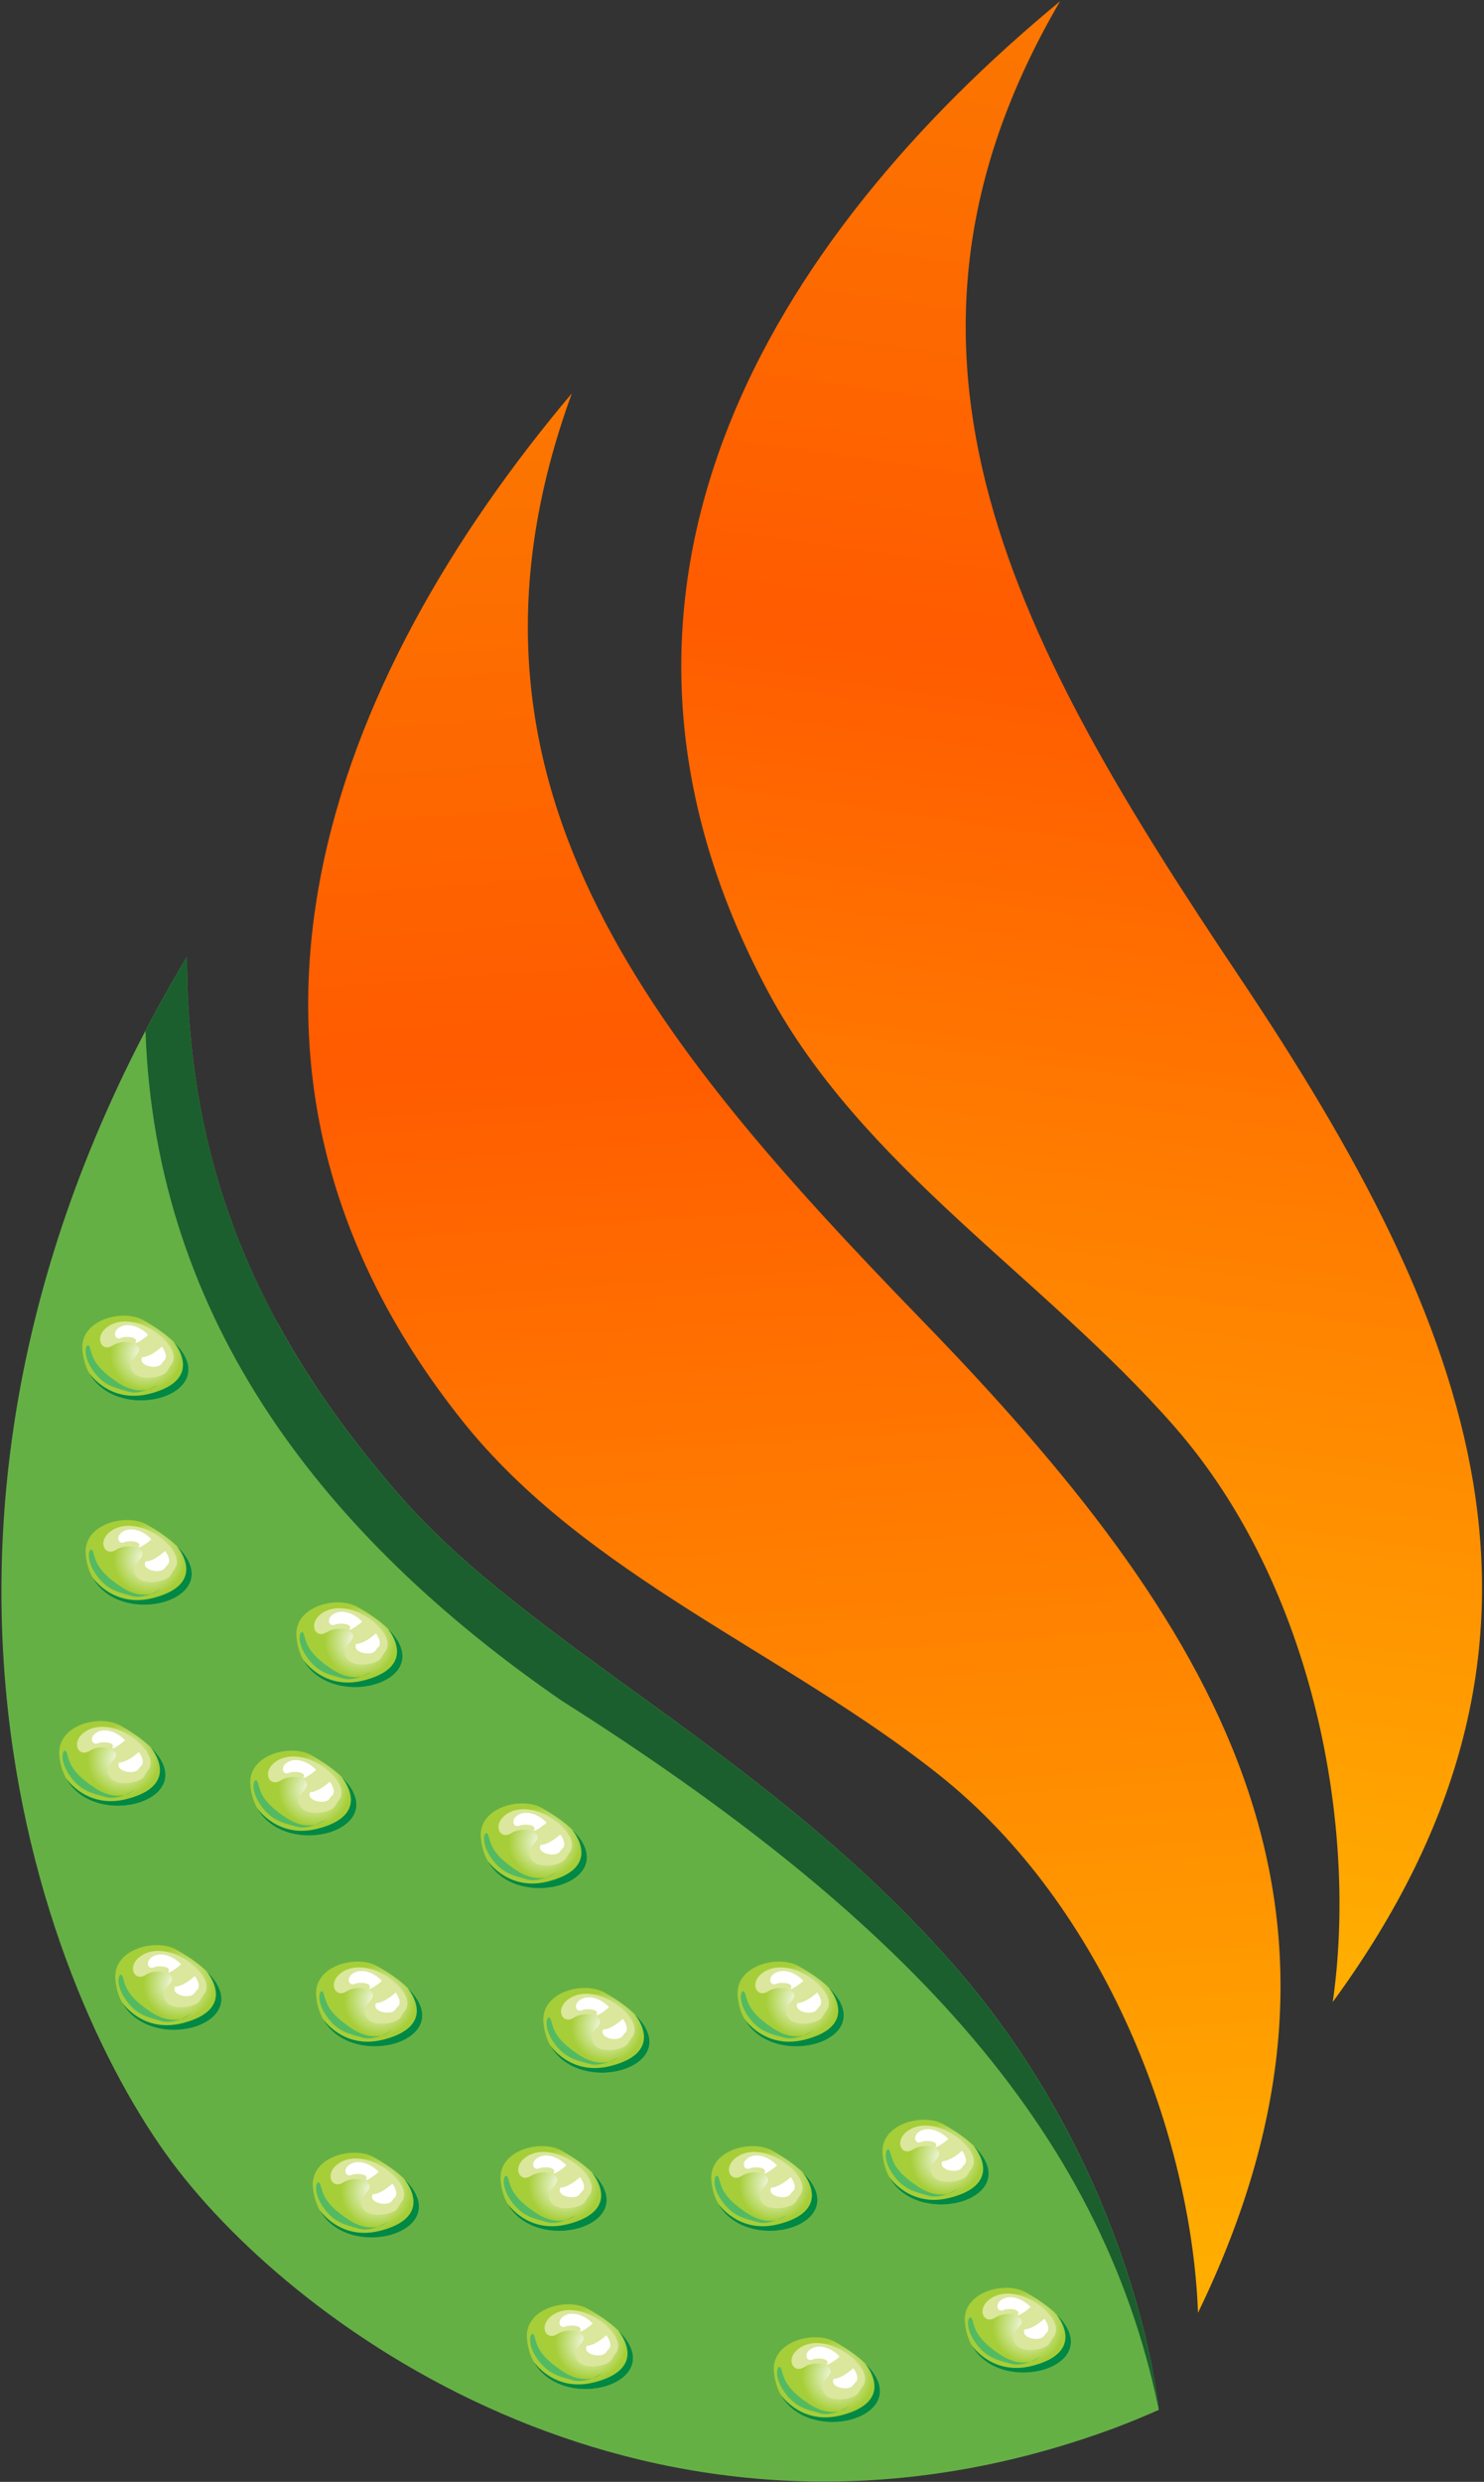 <?xml version="1.0" encoding="UTF-8" standalone="no"?>
<!-- Created with Inkscape (http://www.inkscape.org/) -->

<svg
   xmlns:dc="http://purl.org/dc/elements/1.1/"
   xmlns:cc="http://creativecommons.org/ns#"
   xmlns:rdf="http://www.w3.org/1999/02/22-rdf-syntax-ns#"
   xmlns:svg="http://www.w3.org/2000/svg"
   xmlns="http://www.w3.org/2000/svg"
   xmlns:xlink="http://www.w3.org/1999/xlink"
   xmlns:sodipodi="http://sodipodi.sourceforge.net/DTD/sodipodi-0.dtd"
   xmlns:inkscape="http://www.inkscape.org/namespaces/inkscape"
   version="1.1"
   id="svg2"
   xml:space="preserve"
   width="450"
   height="752"
   viewBox="0 0 450 752"
   sodipodi:docname="cannlytics_calyx_detailed.svg"
   inkscape:version="0.92.4 (5da689c313, 2019-01-14)"><rect x="0" y="0" width="450" height="752" fill="#333333" stroke="none"/><defs
     id="defs6"><clipPath
       clipPathUnits="userSpaceOnUse"
       id="clipPath18"><path
         d="M 0,1000 H 1000 V 0 H 0 Z"
         id="path16"
         inkscape:connector-curvature="0" /></clipPath><radialGradient
       fx="0"
       fy="0"
       cx="0"
       cy="0"
       r="1"
       gradientUnits="userSpaceOnUse"
       gradientTransform="matrix(153.898,0,0,-153.898,448.698,468.433)"
       spreadMethod="pad"
       id="radialGradient80"><stop
         style="stop-opacity:1;stop-color:#b1e3fa"
         offset="0"
         id="stop76" /><stop
         style="stop-opacity:1;stop-color:#159fda"
         offset="1"
         id="stop78" /></radialGradient><radialGradient
       fx="0"
       fy="0"
       cx="0"
       cy="0"
       r="1"
       gradientUnits="userSpaceOnUse"
       gradientTransform="matrix(326.769,-23.724,-23.724,-326.769,469.086,435.467)"
       spreadMethod="pad"
       id="radialGradient108"><stop
         style="stop-opacity:1;stop-color:#b3e2f2"
         offset="0"
         id="stop96" /><stop
         style="stop-opacity:1;stop-color:#b3e2f2"
         offset="0.137"
         id="stop98" /><stop
         style="stop-opacity:1;stop-color:#45ade2"
         offset="0.483"
         id="stop100" /><stop
         style="stop-opacity:1;stop-color:#45ade2"
         offset="0.566"
         id="stop102" /><stop
         style="stop-opacity:1;stop-color:#3a58a7"
         offset="0.86"
         id="stop104" /><stop
         style="stop-opacity:1;stop-color:#3a58a7"
         offset="1"
         id="stop106" /></radialGradient><radialGradient
       fx="0"
       fy="0"
       cx="0"
       cy="0"
       r="1"
       gradientUnits="userSpaceOnUse"
       gradientTransform="matrix(-42.873,-263.835,-263.835,42.873,437.153,658.316)"
       spreadMethod="pad"
       id="radialGradient128"><stop
         style="stop-opacity:1;stop-color:#b1e3fa"
         offset="0"
         id="stop124" /><stop
         style="stop-opacity:1;stop-color:#159fda"
         offset="1"
         id="stop126" /></radialGradient><linearGradient
       x1="0"
       y1="0"
       x2="1"
       y2="0"
       gradientUnits="userSpaceOnUse"
       gradientTransform="matrix(242.656,-204.342,-204.342,-242.656,413.513,699.708)"
       spreadMethod="pad"
       id="linearGradient152"><stop
         style="stop-opacity:1;stop-color:#65b045"
         offset="0"
         id="stop144" /><stop
         style="stop-opacity:1;stop-color:#65b045"
         offset="0.18"
         id="stop146" /><stop
         style="stop-opacity:1;stop-color:#cddd4d"
         offset="0.664"
         id="stop148" /><stop
         style="stop-opacity:1;stop-color:#cddd4d"
         offset="1"
         id="stop150" /></linearGradient><linearGradient
       x1="0"
       y1="0"
       x2="1"
       y2="0"
       gradientUnits="userSpaceOnUse"
       gradientTransform="matrix(209.07,0,0,-209.07,412.031,436.018)"
       spreadMethod="pad"
       id="linearGradient174"><stop
         style="stop-opacity:1;stop-color:#1b5f2f"
         offset="0"
         id="stop168" /><stop
         style="stop-opacity:1;stop-color:#1b5f2f"
         offset="0.006"
         id="stop170" /><stop
         style="stop-opacity:1;stop-color:#90c73e"
         offset="1"
         id="stop172" /></linearGradient><linearGradient
       x1="0"
       y1="0"
       x2="1"
       y2="0"
       gradientUnits="userSpaceOnUse"
       gradientTransform="matrix(209.498,0,0,-209.498,412.031,469.833)"
       spreadMethod="pad"
       id="linearGradient198"><stop
         style="stop-opacity:1;stop-color:#65b045"
         offset="0"
         id="stop190" /><stop
         style="stop-opacity:1;stop-color:#65b045"
         offset="0.18"
         id="stop192" /><stop
         style="stop-opacity:1;stop-color:#cddd4d"
         offset="0.664"
         id="stop194" /><stop
         style="stop-opacity:1;stop-color:#cddd4d"
         offset="1"
         id="stop196" /></linearGradient><linearGradient
       x1="0"
       y1="0"
       x2="1"
       y2="0"
       gradientUnits="userSpaceOnUse"
       gradientTransform="matrix(208.012,0,0,-208.012,481.937,589.209)"
       spreadMethod="pad"
       id="linearGradient222"><stop
         style="stop-opacity:1;stop-color:#65b045"
         offset="0"
         id="stop214" /><stop
         style="stop-opacity:1;stop-color:#65b045"
         offset="0.18"
         id="stop216" /><stop
         style="stop-opacity:1;stop-color:#cddd4d"
         offset="0.664"
         id="stop218" /><stop
         style="stop-opacity:1;stop-color:#cddd4d"
         offset="1"
         id="stop220" /></linearGradient><linearGradient
       x1="0"
       y1="0"
       x2="1"
       y2="0"
       gradientUnits="userSpaceOnUse"
       gradientTransform="matrix(126.65,0,0,-126.65,556.921,479.148)"
       spreadMethod="pad"
       id="linearGradient244"><stop
         style="stop-opacity:1;stop-color:#1b5f2f"
         offset="0"
         id="stop238" /><stop
         style="stop-opacity:1;stop-color:#1b5f2f"
         offset="0.006"
         id="stop240" /><stop
         style="stop-opacity:1;stop-color:#90c73e"
         offset="1"
         id="stop242" /></linearGradient><linearGradient
       x1="0"
       y1="0"
       x2="1"
       y2="0"
       gradientUnits="userSpaceOnUse"
       gradientTransform="matrix(171.595,0,0,-171.595,512.541,532.598)"
       spreadMethod="pad"
       id="linearGradient268"><stop
         style="stop-opacity:1;stop-color:#65b045"
         offset="0"
         id="stop260" /><stop
         style="stop-opacity:1;stop-color:#65b045"
         offset="0.18"
         id="stop262" /><stop
         style="stop-opacity:1;stop-color:#cddd4d"
         offset="0.664"
         id="stop264" /><stop
         style="stop-opacity:1;stop-color:#cddd4d"
         offset="1"
         id="stop266" /></linearGradient><radialGradient
       fx="0"
       fy="0"
       cx="0"
       cy="0"
       r="1"
       gradientUnits="userSpaceOnUse"
       gradientTransform="matrix(10.815,0,0,-10.815,533.181,536.84)"
       spreadMethod="pad"
       id="radialGradient288"><stop
         style="stop-opacity:1;stop-color:#ffffff"
         offset="0"
         id="stop284" /><stop
         style="stop-opacity:1;stop-color:#a6ce38"
         offset="1"
         id="stop286" /></radialGradient><clipPath
       clipPathUnits="userSpaceOnUse"
       id="clipPath298"><path
         d="M 0,1000 H 1000 V 0 H 0 Z"
         id="path296"
         inkscape:connector-curvature="0" /></clipPath><radialGradient
       fx="0"
       fy="0"
       cx="0"
       cy="0"
       r="1"
       gradientUnits="userSpaceOnUse"
       gradientTransform="matrix(8.157,0,0,-8.157,612.092,594.809)"
       spreadMethod="pad"
       id="radialGradient336"><stop
         style="stop-opacity:1;stop-color:#ffffff"
         offset="0"
         id="stop332" /><stop
         style="stop-opacity:1;stop-color:#a6ce38"
         offset="1"
         id="stop334" /></radialGradient><clipPath
       clipPathUnits="userSpaceOnUse"
       id="clipPath346"><path
         d="M 0,1000 H 1000 V 0 H 0 Z"
         id="path344"
         inkscape:connector-curvature="0" /></clipPath><linearGradient
       x1="0"
       y1="0"
       x2="1"
       y2="0"
       gradientUnits="userSpaceOnUse"
       gradientTransform="matrix(2.046,-116.575,-116.575,-2.046,457.482,537.376)"
       spreadMethod="pad"
       id="linearGradient10793"><stop
         style="stop-opacity:1;stop-color:#f79c00"
         offset="0"
         id="stop10787" /><stop
         style="stop-opacity:1;stop-color:#ff5b00"
         offset="0.542"
         id="stop10789" /><stop
         style="stop-opacity:1;stop-color:#ffae00"
         offset="1"
         id="stop10791" /></linearGradient><linearGradient
       inkscape:collect="always"
       xlink:href="#linearGradient10793"
       id="linearGradient1834"
       gradientUnits="userSpaceOnUse"
       gradientTransform="matrix(2.046,-116.575,-116.575,-2.046,457.482,537.376)"
       x1="0"
       y1="0"
       x2="1"
       y2="0"
       spreadMethod="pad" /><linearGradient
       inkscape:collect="always"
       xlink:href="#linearGradient152"
       id="linearGradient3300"
       x1="317.058"
       y1="468.433"
       x2="580.339"
       y2="468.433"
       gradientUnits="userSpaceOnUse" /><linearGradient
       inkscape:collect="always"
       xlink:href="#linearGradient268"
       id="linearGradient3308"
       x1="359.427"
       y1="435.467"
       x2="578.745"
       y2="435.467"
       gradientUnits="userSpaceOnUse" /><linearGradient
       inkscape:collect="always"
       xlink:href="#linearGradient244"
       id="linearGradient3316"
       x1="349.829"
       y1="476.584"
       x2="580.339"
       y2="476.584"
       gradientUnits="userSpaceOnUse" /><linearGradient
       x1="0"
       y1="0"
       x2="1"
       y2="0"
       gradientUnits="userSpaceOnUse"
       gradientTransform="matrix(2.046,-116.573,-116.573,-2.046,455.154,531.864)"
       spreadMethod="pad"
       id="linearGradient10725"><stop
         style="stop-opacity:1;stop-color:#f79c00"
         offset="0"
         id="stop10719" /><stop
         style="stop-opacity:1;stop-color:#ff5b00"
         offset="0.542"
         id="stop10721" /><stop
         style="stop-opacity:1;stop-color:#ffae00"
         offset="1"
         id="stop10723" /></linearGradient><linearGradient
       inkscape:collect="always"
       xlink:href="#linearGradient152"
       id="linearGradient3383"
       gradientUnits="userSpaceOnUse"
       x1="317.058"
       y1="468.433"
       x2="580.339"
       y2="468.433" /><linearGradient
       inkscape:collect="always"
       xlink:href="#linearGradient152"
       id="linearGradient3385"
       gradientUnits="userSpaceOnUse"
       x1="317.058"
       y1="468.433"
       x2="580.339"
       y2="468.433" /><linearGradient
       inkscape:collect="always"
       xlink:href="#linearGradient152"
       id="linearGradient3387"
       gradientUnits="userSpaceOnUse"
       x1="317.058"
       y1="468.433"
       x2="580.339"
       y2="468.433" /><linearGradient
       inkscape:collect="always"
       xlink:href="#linearGradient152"
       id="linearGradient3389"
       gradientUnits="userSpaceOnUse"
       x1="317.058"
       y1="468.433"
       x2="580.339"
       y2="468.433" /><linearGradient
       inkscape:collect="always"
       xlink:href="#linearGradient268"
       id="linearGradient3391"
       gradientUnits="userSpaceOnUse"
       x1="359.427"
       y1="435.467"
       x2="578.745"
       y2="435.467" /><linearGradient
       inkscape:collect="always"
       xlink:href="#linearGradient268"
       id="linearGradient3393"
       gradientUnits="userSpaceOnUse"
       x1="359.427"
       y1="435.467"
       x2="578.745"
       y2="435.467" /><linearGradient
       inkscape:collect="always"
       xlink:href="#linearGradient268"
       id="linearGradient3395"
       gradientUnits="userSpaceOnUse"
       x1="359.427"
       y1="435.467"
       x2="578.745"
       y2="435.467" /><linearGradient
       inkscape:collect="always"
       xlink:href="#linearGradient268"
       id="linearGradient3397"
       gradientUnits="userSpaceOnUse"
       x1="359.427"
       y1="435.467"
       x2="578.745"
       y2="435.467" /><linearGradient
       inkscape:collect="always"
       xlink:href="#linearGradient244"
       id="linearGradient3399"
       gradientUnits="userSpaceOnUse"
       x1="349.829"
       y1="476.584"
       x2="580.339"
       y2="476.584" /><linearGradient
       inkscape:collect="always"
       xlink:href="#linearGradient244"
       id="linearGradient3401"
       gradientUnits="userSpaceOnUse"
       x1="349.829"
       y1="476.584"
       x2="580.339"
       y2="476.584" /><linearGradient
       inkscape:collect="always"
       xlink:href="#linearGradient244"
       id="linearGradient3403"
       gradientUnits="userSpaceOnUse"
       x1="349.829"
       y1="476.584"
       x2="580.339"
       y2="476.584" /><linearGradient
       inkscape:collect="always"
       xlink:href="#linearGradient244"
       id="linearGradient3405"
       gradientUnits="userSpaceOnUse"
       x1="349.829"
       y1="476.584"
       x2="580.339"
       y2="476.584" /><linearGradient
       x1="0"
       y1="0"
       x2="1"
       y2="0"
       gradientUnits="userSpaceOnUse"
       gradientTransform="matrix(2.046,-116.573,-116.573,-2.046,481.425,537.795)"
       spreadMethod="pad"
       id="linearGradient10725-9"><stop
         style="stop-opacity:1;stop-color:#f79c00"
         offset="0"
         id="stop10719-7" /><stop
         style="stop-opacity:1;stop-color:#ff5b00"
         offset="0.542"
         id="stop10721-2" /><stop
         style="stop-opacity:1;stop-color:#ffae00"
         offset="1"
         id="stop10723-8" /></linearGradient><linearGradient
       x1="0"
       y1="0"
       x2="1"
       y2="0"
       gradientUnits="userSpaceOnUse"
       gradientTransform="matrix(2.046,-116.573,-116.573,-2.046,505.592,538.218)"
       spreadMethod="pad"
       id="linearGradient10759"><stop
         style="stop-opacity:1;stop-color:#f79c00"
         offset="0"
         id="stop10753" /><stop
         style="stop-opacity:1;stop-color:#ff5b00"
         offset="0.542"
         id="stop10755" /><stop
         style="stop-opacity:1;stop-color:#ffae00"
         offset="1"
         id="stop10757" /></linearGradient><linearGradient
       inkscape:collect="always"
       xlink:href="#linearGradient10759"
       id="linearGradient1832"
       x1="440.076"
       y1="458.338"
       x2="482.744"
       y2="458.338"
       gradientUnits="userSpaceOnUse" /><linearGradient
       inkscape:collect="always"
       xlink:href="#linearGradient10793"
       id="linearGradient1915"
       gradientUnits="userSpaceOnUse"
       gradientTransform="matrix(2.046,-116.575,-116.575,-2.046,457.482,537.376)"
       x1="0"
       y1="0"
       x2="1"
       y2="0"
       spreadMethod="pad" /><linearGradient
       inkscape:collect="always"
       xlink:href="#linearGradient10793"
       id="linearGradient1954"
       gradientUnits="userSpaceOnUse"
       gradientTransform="matrix(2.046,-116.575,-116.575,-2.046,457.482,537.376)"
       x1="0"
       y1="0"
       x2="1"
       y2="0"
       spreadMethod="pad" /><linearGradient
       inkscape:collect="always"
       xlink:href="#linearGradient10759"
       id="linearGradient1956"
       gradientUnits="userSpaceOnUse"
       x1="440.076"
       y1="458.338"
       x2="482.744"
       y2="458.338" /><linearGradient
       inkscape:collect="always"
       xlink:href="#linearGradient10759"
       id="linearGradient1958"
       gradientUnits="userSpaceOnUse"
       x1="440.076"
       y1="458.338"
       x2="482.744"
       y2="458.338" /><linearGradient
       inkscape:collect="always"
       xlink:href="#linearGradient10759"
       id="linearGradient1960"
       gradientUnits="userSpaceOnUse"
       x1="440.076"
       y1="458.338"
       x2="482.744"
       y2="458.338" /><linearGradient
       inkscape:collect="always"
       xlink:href="#linearGradient10759"
       id="linearGradient1962"
       gradientUnits="userSpaceOnUse"
       x1="440.076"
       y1="458.338"
       x2="482.744"
       y2="458.338" /><linearGradient
       inkscape:collect="always"
       xlink:href="#linearGradient10793"
       id="linearGradient2001"
       gradientUnits="userSpaceOnUse"
       gradientTransform="matrix(2.046,-116.575,-116.575,-2.046,457.482,537.376)"
       x1="0"
       y1="0"
       x2="1"
       y2="0"
       spreadMethod="pad" /><linearGradient
       inkscape:collect="always"
       xlink:href="#linearGradient10793"
       id="linearGradient2040"
       gradientUnits="userSpaceOnUse"
       gradientTransform="matrix(2.046,-116.575,-116.575,-2.046,457.482,537.376)"
       x1="0"
       y1="0"
       x2="1"
       y2="0"
       spreadMethod="pad" /><clipPath
       clipPathUnits="userSpaceOnUse"
       id="clipPath346-5"><path
         d="M 0,1000 H 1000 V 0 H 0 Z"
         id="path344-3"
         inkscape:connector-curvature="0" /></clipPath><radialGradient
       fx="0"
       fy="0"
       cx="0"
       cy="0"
       r="1"
       gradientUnits="userSpaceOnUse"
       gradientTransform="matrix(8.157,0,0,-8.157,612.092,594.809)"
       spreadMethod="pad"
       id="radialGradient336-7"><stop
         style="stop-opacity:1;stop-color:#ffffff"
         offset="0"
         id="stop332-4" /><stop
         style="stop-opacity:1;stop-color:#a6ce38"
         offset="1"
         id="stop334-3" /></radialGradient><clipPath
       clipPathUnits="userSpaceOnUse"
       id="clipPath346-1"><path
         d="M 0,1000 H 1000 V 0 H 0 Z"
         id="path344-9"
         inkscape:connector-curvature="0" /></clipPath><radialGradient
       fx="0"
       fy="0"
       cx="0"
       cy="0"
       r="1"
       gradientUnits="userSpaceOnUse"
       gradientTransform="matrix(8.157,0,0,-8.157,612.092,594.809)"
       spreadMethod="pad"
       id="radialGradient336-0"><stop
         style="stop-opacity:1;stop-color:#ffffff"
         offset="0"
         id="stop332-1" /><stop
         style="stop-opacity:1;stop-color:#a6ce38"
         offset="1"
         id="stop334-4" /></radialGradient><clipPath
       clipPathUnits="userSpaceOnUse"
       id="clipPath346-11"><path
         d="M 0,1000 H 1000 V 0 H 0 Z"
         id="path344-93"
         inkscape:connector-curvature="0" /></clipPath><radialGradient
       fx="0"
       fy="0"
       cx="0"
       cy="0"
       r="1"
       gradientUnits="userSpaceOnUse"
       gradientTransform="matrix(8.157,0,0,-8.157,612.092,594.809)"
       spreadMethod="pad"
       id="radialGradient336-6"><stop
         style="stop-opacity:1;stop-color:#ffffff"
         offset="0"
         id="stop332-2" /><stop
         style="stop-opacity:1;stop-color:#a6ce38"
         offset="1"
         id="stop334-9" /></radialGradient><clipPath
       clipPathUnits="userSpaceOnUse"
       id="clipPath346-0"><path
         d="M 0,1000 H 1000 V 0 H 0 Z"
         id="path344-5"
         inkscape:connector-curvature="0" /></clipPath><radialGradient
       fx="0"
       fy="0"
       cx="0"
       cy="0"
       r="1"
       gradientUnits="userSpaceOnUse"
       gradientTransform="matrix(8.157,0,0,-8.157,612.092,594.809)"
       spreadMethod="pad"
       id="radialGradient336-07"><stop
         style="stop-opacity:1;stop-color:#ffffff"
         offset="0"
         id="stop332-5" /><stop
         style="stop-opacity:1;stop-color:#a6ce38"
         offset="1"
         id="stop334-2" /></radialGradient><clipPath
       clipPathUnits="userSpaceOnUse"
       id="clipPath346-9"><path
         d="M 0,1000 H 1000 V 0 H 0 Z"
         id="path344-1"
         inkscape:connector-curvature="0" /></clipPath><radialGradient
       fx="0"
       fy="0"
       cx="0"
       cy="0"
       r="1"
       gradientUnits="userSpaceOnUse"
       gradientTransform="matrix(8.157,0,0,-8.157,612.092,594.809)"
       spreadMethod="pad"
       id="radialGradient336-8"><stop
         style="stop-opacity:1;stop-color:#ffffff"
         offset="0"
         id="stop332-7" /><stop
         style="stop-opacity:1;stop-color:#a6ce38"
         offset="1"
         id="stop334-8" /></radialGradient><clipPath
       clipPathUnits="userSpaceOnUse"
       id="clipPath346-12"><path
         d="M 0,1000 H 1000 V 0 H 0 Z"
         id="path344-2"
         inkscape:connector-curvature="0" /></clipPath><radialGradient
       fx="0"
       fy="0"
       cx="0"
       cy="0"
       r="1"
       gradientUnits="userSpaceOnUse"
       gradientTransform="matrix(8.157,0,0,-8.157,612.092,594.809)"
       spreadMethod="pad"
       id="radialGradient336-1"><stop
         style="stop-opacity:1;stop-color:#ffffff"
         offset="0"
         id="stop332-79" /><stop
         style="stop-opacity:1;stop-color:#a6ce38"
         offset="1"
         id="stop334-0" /></radialGradient><clipPath
       clipPathUnits="userSpaceOnUse"
       id="clipPath346-7"><path
         d="M 0,1000 H 1000 V 0 H 0 Z"
         id="path344-6"
         inkscape:connector-curvature="0" /></clipPath><radialGradient
       fx="0"
       fy="0"
       cx="0"
       cy="0"
       r="1"
       gradientUnits="userSpaceOnUse"
       gradientTransform="matrix(8.157,0,0,-8.157,612.092,594.809)"
       spreadMethod="pad"
       id="radialGradient336-74"><stop
         style="stop-opacity:1;stop-color:#ffffff"
         offset="0"
         id="stop332-9" /><stop
         style="stop-opacity:1;stop-color:#a6ce38"
         offset="1"
         id="stop334-42" /></radialGradient><clipPath
       clipPathUnits="userSpaceOnUse"
       id="clipPath346-00"><path
         d="M 0,1000 H 1000 V 0 H 0 Z"
         id="path344-61"
         inkscape:connector-curvature="0" /></clipPath><radialGradient
       fx="0"
       fy="0"
       cx="0"
       cy="0"
       r="1"
       gradientUnits="userSpaceOnUse"
       gradientTransform="matrix(8.157,0,0,-8.157,612.092,594.809)"
       spreadMethod="pad"
       id="radialGradient336-66"><stop
         style="stop-opacity:1;stop-color:#ffffff"
         offset="0"
         id="stop332-8" /><stop
         style="stop-opacity:1;stop-color:#a6ce38"
         offset="1"
         id="stop334-5" /></radialGradient><clipPath
       clipPathUnits="userSpaceOnUse"
       id="clipPath346-3"><path
         d="M 0,1000 H 1000 V 0 H 0 Z"
         id="path344-26"
         inkscape:connector-curvature="0" /></clipPath><radialGradient
       fx="0"
       fy="0"
       cx="0"
       cy="0"
       r="1"
       gradientUnits="userSpaceOnUse"
       gradientTransform="matrix(8.157,0,0,-8.157,612.092,594.809)"
       spreadMethod="pad"
       id="radialGradient336-4"><stop
         style="stop-opacity:1;stop-color:#ffffff"
         offset="0"
         id="stop332-48" /><stop
         style="stop-opacity:1;stop-color:#a6ce38"
         offset="1"
         id="stop334-97" /></radialGradient><clipPath
       clipPathUnits="userSpaceOnUse"
       id="clipPath346-6"><path
         d="M 0,1000 H 1000 V 0 H 0 Z"
         id="path344-37"
         inkscape:connector-curvature="0" /></clipPath><radialGradient
       fx="0"
       fy="0"
       cx="0"
       cy="0"
       r="1"
       gradientUnits="userSpaceOnUse"
       gradientTransform="matrix(8.157,0,0,-8.157,612.092,594.809)"
       spreadMethod="pad"
       id="radialGradient336-70"><stop
         style="stop-opacity:1;stop-color:#ffffff"
         offset="0"
         id="stop332-0" /><stop
         style="stop-opacity:1;stop-color:#a6ce38"
         offset="1"
         id="stop334-92" /></radialGradient><clipPath
       clipPathUnits="userSpaceOnUse"
       id="clipPath346-55"><path
         d="M 0,1000 H 1000 V 0 H 0 Z"
         id="path344-36"
         inkscape:connector-curvature="0" /></clipPath><radialGradient
       fx="0"
       fy="0"
       cx="0"
       cy="0"
       r="1"
       gradientUnits="userSpaceOnUse"
       gradientTransform="matrix(8.157,0,0,-8.157,612.092,594.809)"
       spreadMethod="pad"
       id="radialGradient336-71"><stop
         style="stop-opacity:1;stop-color:#ffffff"
         offset="0"
         id="stop332-3" /><stop
         style="stop-opacity:1;stop-color:#a6ce38"
         offset="1"
         id="stop334-6" /></radialGradient><clipPath
       clipPathUnits="userSpaceOnUse"
       id="clipPath346-03"><path
         d="M 0,1000 H 1000 V 0 H 0 Z"
         id="path344-0"
         inkscape:connector-curvature="0" /></clipPath><radialGradient
       fx="0"
       fy="0"
       cx="0"
       cy="0"
       r="1"
       gradientUnits="userSpaceOnUse"
       gradientTransform="matrix(8.157,0,0,-8.157,612.092,594.809)"
       spreadMethod="pad"
       id="radialGradient336-2"><stop
         style="stop-opacity:1;stop-color:#ffffff"
         offset="0"
         id="stop332-99" /><stop
         style="stop-opacity:1;stop-color:#a6ce38"
         offset="1"
         id="stop334-41" /></radialGradient><clipPath
       clipPathUnits="userSpaceOnUse"
       id="clipPath346-57"><path
         d="M 0,1000 H 1000 V 0 H 0 Z"
         id="path344-02"
         inkscape:connector-curvature="0" /></clipPath><radialGradient
       fx="0"
       fy="0"
       cx="0"
       cy="0"
       r="1"
       gradientUnits="userSpaceOnUse"
       gradientTransform="matrix(8.157,0,0,-8.157,612.092,594.809)"
       spreadMethod="pad"
       id="radialGradient336-68"><stop
         style="stop-opacity:1;stop-color:#ffffff"
         offset="0"
         id="stop332-15" /><stop
         style="stop-opacity:1;stop-color:#a6ce38"
         offset="1"
         id="stop334-89" /></radialGradient><clipPath
       clipPathUnits="userSpaceOnUse"
       id="clipPath346-53"><path
         d="M 0,1000 H 1000 V 0 H 0 Z"
         id="path344-8"
         inkscape:connector-curvature="0" /></clipPath><radialGradient
       fx="0"
       fy="0"
       cx="0"
       cy="0"
       r="1"
       gradientUnits="userSpaceOnUse"
       gradientTransform="matrix(8.157,0,0,-8.157,612.092,594.809)"
       spreadMethod="pad"
       id="radialGradient336-84"><stop
         style="stop-opacity:1;stop-color:#ffffff"
         offset="0"
         id="stop332-791" /><stop
         style="stop-opacity:1;stop-color:#a6ce38"
         offset="1"
         id="stop334-7" /></radialGradient><clipPath
       clipPathUnits="userSpaceOnUse"
       id="clipPath346-4"><path
         d="M 0,1000 H 1000 V 0 H 0 Z"
         id="path344-7"
         inkscape:connector-curvature="0" /></clipPath><radialGradient
       fx="0"
       fy="0"
       cx="0"
       cy="0"
       r="1"
       gradientUnits="userSpaceOnUse"
       gradientTransform="matrix(8.157,0,0,-8.157,612.092,594.809)"
       spreadMethod="pad"
       id="radialGradient336-73"><stop
         style="stop-opacity:1;stop-color:#ffffff"
         offset="0"
         id="stop332-34" /><stop
         style="stop-opacity:1;stop-color:#a6ce38"
         offset="1"
         id="stop334-90" /></radialGradient><clipPath
       clipPathUnits="userSpaceOnUse"
       id="clipPath346-59"><path
         d="M 0,1000 H 1000 V 0 H 0 Z"
         id="path344-24"
         inkscape:connector-curvature="0" /></clipPath><radialGradient
       fx="0"
       fy="0"
       cx="0"
       cy="0"
       r="1"
       gradientUnits="userSpaceOnUse"
       gradientTransform="matrix(8.157,0,0,-8.157,612.092,594.809)"
       spreadMethod="pad"
       id="radialGradient336-89"><stop
         style="stop-opacity:1;stop-color:#ffffff"
         offset="0"
         id="stop332-6" /><stop
         style="stop-opacity:1;stop-color:#a6ce38"
         offset="1"
         id="stop334-87" /></radialGradient><clipPath
       clipPathUnits="userSpaceOnUse"
       id="clipPath346-8"><path
         d="M 0,1000 H 1000 V 0 H 0 Z"
         id="path344-4"
         inkscape:connector-curvature="0" /></clipPath><radialGradient
       fx="0"
       fy="0"
       cx="0"
       cy="0"
       r="1"
       gradientUnits="userSpaceOnUse"
       gradientTransform="matrix(8.157,0,0,-8.157,612.092,594.809)"
       spreadMethod="pad"
       id="radialGradient336-5"><stop
         style="stop-opacity:1;stop-color:#ffffff"
         offset="0"
         id="stop332-87" /><stop
         style="stop-opacity:1;stop-color:#a6ce38"
         offset="1"
         id="stop334-54" /></radialGradient><linearGradient
       inkscape:collect="always"
       xlink:href="#linearGradient10759"
       id="linearGradient5344"
       gradientUnits="userSpaceOnUse"
       gradientTransform="matrix(2.046,-116.573,-116.573,-2.046,505.592,538.218)"
       x1="0"
       y1="0"
       x2="1"
       y2="0"
       spreadMethod="pad" /></defs><sodipodi:namedview
     pagecolor="#ffffff"
     bordercolor="#666666"
     borderopacity="1"
     objecttolerance="10"
     gridtolerance="10"
     guidetolerance="10"
     inkscape:pageopacity="0"
     inkscape:pageshadow="2"
     inkscape:window-width="1920"
     inkscape:window-height="1051"
     id="namedview4"
     showgrid="false"
     fit-margin-top="0"
     fit-margin-left="0"
     fit-margin-right="0"
     fit-margin-bottom="0"
     inkscape:zoom="1.0012633"
     inkscape:cx="203.47474"
     inkscape:cy="330.85427"
     inkscape:window-x="-9"
     inkscape:window-y="-9"
     inkscape:window-maximized="1"
     inkscape:current-layer="g10" /><g
     id="g10"
     inkscape:groupmode="layer"
     inkscape:label="Free Natural Water &amp; Leaf Logo"
     transform="matrix(1.333,0,0,-1.333,-425.284,1148.936)"><g
       id="g64"
       transform="translate(2.311,2.729)"
       style="fill:url(#linearGradient3300);fill-opacity:1"><g
         id="g66"
         style="fill:url(#linearGradient3389);fill-opacity:1"><g
           id="g72"
           style="fill:url(#linearGradient3387);fill-opacity:1"><g
             id="g74"
             style="fill:url(#linearGradient3385);fill-opacity:1"><path
               d="m 357.262,365.864 c 30.696,-39.504 112.281,-95.572 212.54,-58.76 v 0 c 3.608,1.352 7.12,2.79 10.537,4.309 v 0 c 0,0 -4.998,53.97 -47.32,101.87 v 0 c -42.323,47.9 -95.472,71.522 -125.657,106.299 v 0 c -30.183,34.777 -48.094,71.976 -48.094,122.172 v 0 C 283.068,514.396 327.52,404.14 357.262,365.864"
               style="fill:url(#linearGradient3383);fill-opacity:1;stroke:none"
               id="path82"
               inkscape:connector-curvature="0" /></g></g></g></g><g
       id="g84"
       transform="translate(2.311,2.729)"
       style="fill:url(#linearGradient3308);fill-opacity:1"><g
         id="g86"
         style="fill:url(#linearGradient3397);fill-opacity:1"><g
           id="g92"
           style="fill:url(#linearGradient3395);fill-opacity:1"><g
             id="g94"
             style="fill:url(#linearGradient3393);fill-opacity:1"><path
               d="m 359.427,478.45 c 0,-91.617 74.27,-165.887 165.887,-165.887 v 0 c 18.694,0 36.665,3.095 53.431,8.795 v 0 c -3.551,17.787 -14.437,56.512 -45.726,91.925 v 0 c -42.323,47.9 -95.472,71.522 -125.657,106.299 v 0 c -10.809,12.456 -20.035,25.226 -27.438,38.789 v 0 c -13.06,-23.706 -20.497,-50.944 -20.497,-79.921"
               style="fill:url(#linearGradient3391);fill-opacity:1;stroke:none"
               id="path110"
               inkscape:connector-curvature="0" /></g></g></g></g><g
       id="g112"
       transform="translate(2.311,2.729)"
       style="fill:url(#linearGradient3316);fill-opacity:1"><g
         id="g114"
         style="fill:url(#linearGradient3405);fill-opacity:1"><g
           id="g120"
           style="fill:url(#linearGradient3403);fill-opacity:1"><g
             id="g122"
             style="fill:url(#linearGradient3401);fill-opacity:1"><path
               d="m 349.829,624.894 c 2.201,-66.212 41.131,-115.337 94.552,-152.201 v 0 c 77.097,-48.842 122.678,-96.799 135.958,-161.28 v 0 c -0.002,0.011 -5.002,53.974 -47.32,101.87 v 0 c -42.323,47.9 -95.472,71.522 -125.657,106.299 v 0 c -30.183,34.777 -48.094,71.976 -48.094,122.172 v 0 c -3.384,-5.656 -6.518,-11.276 -9.439,-16.86"
               style="fill:url(#linearGradient3399);fill-opacity:1;stroke:none"
               id="path130"
               inkscape:connector-curvature="0" /></g></g></g></g><g
       transform="matrix(5.049,0.162,-0.162,5.049,-1340.84,-1899.498)"
       id="g10775"><g
         id="g10777"><g
           id="g10783"><g
             id="g10785"><path
               d="m 444.876,458.441 c 5.091,-6.891 13.535,-10.484 20.015,-16.027 v 0 c 8.089,-5.357 15.734,-20.352 14.572,-28.113 v 0 c 9.132,17.176 -2.449,34.283 -14.554,47.7 v 0 c -11.451,12.691 -15.424,24.036 -8.776,40.374 v 0 c -10.701,-11.782 -23.055,-27.967 -11.257,-43.934"
               style="fill:url(#linearGradient1834);stroke:none"
               id="path10795"
               inkscape:connector-curvature="0"
               sodipodi:nodetypes="cccccccccc" /></g></g></g></g><g
       transform="matrix(6.785,0,0,6.785,-2179.21,-1727.894)"
       id="g10707-3"><g
         id="g10709-2"><g
           id="g10715-0"><g
             id="g10717-6" /></g></g></g><g
       transform="matrix(4.995,-0.749,0.749,4.995,-1606.338,-1319.416)"
       id="g10775-38"
       style="fill:url(#linearGradient1832);fill-opacity:1"><g
         id="g10777-8"
         style="fill:url(#linearGradient1962);fill-opacity:1"><g
           id="g10783-0"
           style="fill:url(#linearGradient1960);fill-opacity:1"><g
             id="g10785-1"
             style="fill:url(#linearGradient1958);fill-opacity:1"><path
               d="m 444.876,458.441 c 5.091,-6.891 13.535,-10.484 20.015,-16.027 v 0 c 7.42,-5.645 15.734,-20.352 14.572,-28.113 v 0 c 9.132,17.176 -2.449,34.283 -14.554,47.7 v 0 c -11.451,12.691 -15.424,24.036 -8.776,40.374 v 0 c -10.701,-11.782 -23.055,-27.967 -11.257,-43.934"
               style="fill:url(#linearGradient1956);fill-opacity:1;stroke:none"
               id="path10795-8"
               inkscape:connector-curvature="0"
               sodipodi:nodetypes="cccccccccc" /></g></g></g></g><g
       transform="matrix(6.785,0,0,6.785,-1983.784,-2007.992)"
       id="g10707"><g
         id="g10709"><g
           id="g10715"><g
             id="g10717"><path
               d="m 484.232,533.74 c -8.208,-1.558 -18.221,-20.124 -20.339,-27.022 v 0 c -3.203,-10.434 -1.612,-18.341 3.547,-27.638 v 0 c 5.275,-9.51 14.064,-17.645 16.764,-28.279 v 0 c 1.918,-7.556 0.49,-24.53 -8.431,-27.602 v 0 c 1.647,0.226 3.067,0.804 4.621,1.52 v 0 c 16.657,7.674 24.331,28.153 21.753,45.497 v 0 c -1.729,11.612 -8.123,22.646 -13.67,33 v 0 c -6.048,11.282 -5.976,18.426 -4.245,30.524 v 0 m -7.684,-110.405 -0.411,-0.003"
               style="fill:url(#linearGradient10725-9);stroke:none"
               id="path10727"
               inkscape:connector-curvature="0"
               sodipodi:nodetypes="ccccccccccccccccccc" /></g></g></g></g><g
       transform="matrix(6.785,0,0,6.785,-1991.659,-1911.567)"
       id="g10741"><g
         id="g10743"><g
           id="g10749"><g
             id="g10751"><path
               d="m 501.426,486.701 c -0.482,-10.146 4.413,-16.618 7.064,-25.935 v 0 c 4.569,-16.045 -2.495,-38.508 -15.818,-45.953 v 0 c 20.418,4.222 36.19,26.598 35.142,42.404 v 0 c 0.256,17.261 -27.446,35.505 -12.876,51.767 v 0 c -9.075,-1.593 -13.148,-14.594 -13.512,-22.283"
               style="fill:url(#linearGradient5344);stroke:none"
               id="path10761"
               inkscape:connector-curvature="0"
               sodipodi:nodetypes="cccccccccc" /></g></g></g></g><g
       transform="matrix(6.785,0,0,6.785,-1972.071,-1968.911)"
       id="g10775-0"><g
         id="g10777-3"><g
           id="g10783-06"><g
             id="g10785-0"><path
               d="m 444.876,458.441 c 5.091,-6.891 13.535,-10.484 20.015,-16.027 v 0 c 7.019,-6.005 8.276,-12.939 8.276,-20.475 v 0 c 9.132,17.176 3.847,26.645 -8.258,40.062 v 0 c -11.451,12.691 -15.424,24.036 -8.776,40.374 v 0 c -10.701,-11.782 -23.055,-27.967 -11.257,-43.934"
               style="fill:url(#linearGradient1915);stroke:none"
               id="path10795-7"
               inkscape:connector-curvature="0" /></g></g></g></g><g
       transform="matrix(5.265,0.193,-0.193,5.265,-1829.62,-1960.538)"
       id="g10775-0-6"><g
         id="g10777-3-8"><g
           id="g10783-06-3"><g
             id="g10785-0-1"><path
               d="m 444.876,458.441 c 5.091,-6.891 13.535,-10.484 20.015,-16.027 v 0 c 7.019,-6.005 10.326,-16.068 10.326,-23.604 v 0 c 9.132,17.176 1.797,29.774 -10.308,43.191 v 0 c -11.451,12.691 -20.325,24.215 -13.677,40.553 v 0 C 440.531,490.772 433.078,474.408 444.876,458.441"
               style="fill:url(#linearGradient1954);stroke:none"
               id="path10795-7-2"
               inkscape:connector-curvature="0"
               sodipodi:nodetypes="cccccccccc" /></g></g></g></g><g
       transform="matrix(5.26,-0.297,0.297,5.26,-1281.789,-1981.354)"
       id="g10775-0-6-5"><g
         id="g10777-3-8-8"><g
           id="g10783-06-3-5"><g
             id="g10785-0-1-2"><path
               d="m 444.876,458.441 c 5.091,-6.891 13.535,-10.484 20.015,-16.027 v 0 c 7.019,-6.005 8.276,-12.939 8.276,-20.475 v 0 c 9.132,17.176 3.847,26.645 -8.258,40.062 v 0 c -11.451,12.691 -15.424,24.036 -8.776,40.374 v 0 c -10.701,-11.782 -23.055,-27.967 -11.257,-43.934"
               style="fill:url(#linearGradient2001);stroke:none"
               id="path10795-7-2-3"
               inkscape:connector-curvature="0" /></g></g></g></g><g
       transform="matrix(5.215,-0.753,0.753,5.215,-2171.4,-1419.402)"
       id="g10775-0-6-2"><g
         id="g10777-3-8-1"><g
           id="g10783-06-3-8"><g
             id="g10785-0-1-1"><path
               d="m 444.876,458.441 c 5.091,-6.891 13.535,-10.484 20.015,-16.027 v 0 c 7.019,-6.005 10.326,-16.068 10.326,-23.604 v 0 c 9.132,17.176 1.797,29.774 -10.308,43.191 v 0 c -11.451,12.691 -20.325,24.215 -13.677,40.553 v 0 C 440.531,490.772 433.078,474.408 444.876,458.441"
               style="fill:url(#linearGradient2040);stroke:none"
               id="path10795-7-2-1"
               inkscape:connector-curvature="0"
               sodipodi:nodetypes="cccccccccc" /></g></g></g></g><g
       id="g320"
       transform="translate(-59.086,-261.787)"><g
         id="g322"><g
           id="g328"><g
             id="g330"><path
               d="m 597.631,595.763 c 2.049,-21.116 42.65,-9.236 13.822,6.899 v 0 c -1.206,0.675 -2.77,1.009 -4.411,1.009 v 0 c -4.65,0 -9.919,-2.683 -9.411,-7.908"
               style="fill:url(#radialGradient336-7);stroke:none"
               id="path338"
               inkscape:connector-curvature="0" /></g></g></g></g><g
       id="g340"
       transform="translate(-59.086,-261.787)"><g
         id="g342"
         clip-path="url(#clipPath346-5)"><g
           id="g348"
           transform="translate(618.419,597.691)"><path
             d="m 0,0 c 12.223,-11.924 -12.638,-19.168 -19.29,-7.01 0.137,-0.206 4.762,-6.999 13.682,-4.775 C 3.434,-9.53 3.35,-4.453 0,0"
             style="fill:#008845;fill-opacity:1;fill-rule:evenodd;stroke:none"
             id="path350"
             inkscape:connector-curvature="0" /></g><g
           id="g352"
           transform="translate(617.655,592.31)"><path
             d="m 0,0 c 0,0 2.26,2.019 -1.239,5.759 -3.499,3.741 -9.138,5.554 -12.757,3.282 -3.619,-2.273 -1.794,-6.134 0.847,-4.47 2.64,1.664 6.33,0.471 6.003,-1.055 -0.328,-1.526 -2.955,-2.645 -1.409,-4.925 1.545,-2.28 6.858,-1.284 7.706,0.063 z"
             style="fill:#dae79c;fill-opacity:1;fill-rule:evenodd;stroke:none"
             id="path354"
             inkscape:connector-curvature="0" /></g><g
           id="g356"
           transform="translate(612.572,599.311)"><path
             d="M 0,0 C -1.751,1.832 -4.351,2.794 -6.25,1.862 -8.375,0.82 -7.594,-1.412 -6.043,-0.648 -5.346,-0.305 -1.88,-0.333 -2.95,-1.87 -2.298,-1.877 -0.388,-0.425 0,0"
             style="fill:#ffffff;fill-opacity:1;fill-rule:evenodd;stroke:none"
             id="path358"
             inkscape:connector-curvature="0" /></g><g
           id="g360"
           transform="translate(616.086,593.34)"><path
             d="M 0,0 C 1.119,0.805 0.156,2.591 -0.388,3.292 -1.409,2.36 -3.343,0.919 -4.858,0.896 -5.88,-1.089 -1.544,-1.961 -0.545,-0.693 Z"
             style="fill:#ffffff;fill-opacity:1;fill-rule:evenodd;stroke:none"
             id="path362"
             inkscape:connector-curvature="0" /></g><g
           id="g364"
           transform="translate(614.765,587.988)"><path
             d="m 0,0 c 0,0 -3.414,-3.185 -8.948,0.409 -5.534,3.593 -5.9,5.948 -6.461,7.892 -0.561,1.945 -2.206,-0.811 0.479,-4.809 2.687,-3.999 5.606,-4.249 8.329,-5.089 C -3.878,-2.436 0,0 0,0"
             style="fill:#53ba62;fill-opacity:1;fill-rule:evenodd;stroke:none"
             id="path366"
             inkscape:connector-curvature="0" /></g></g></g><g
       id="g320-8"
       transform="translate(-77.813,-223.585)"><g
         id="g322-7"><g
           id="g328-6"><g
             id="g330-3"><path
               d="m 597.631,595.763 c 2.049,-21.116 42.65,-9.236 13.822,6.899 v 0 c -1.206,0.675 -2.77,1.009 -4.411,1.009 v 0 c -4.65,0 -9.919,-2.683 -9.411,-7.908"
               style="fill:url(#radialGradient336-0);stroke:none"
               id="path338-3"
               inkscape:connector-curvature="0" /></g></g></g></g><g
       id="g340-7"
       transform="translate(-77.813,-223.585)"><g
         id="g342-7"
         clip-path="url(#clipPath346-1)"><g
           id="g348-0"
           transform="translate(618.419,597.691)"><path
             d="m 0,0 c 12.223,-11.924 -12.638,-19.168 -19.29,-7.01 0.137,-0.206 4.762,-6.999 13.682,-4.775 C 3.434,-9.53 3.35,-4.453 0,0"
             style="fill:#008845;fill-opacity:1;fill-rule:evenodd;stroke:none"
             id="path350-3"
             inkscape:connector-curvature="0" /></g><g
           id="g352-3"
           transform="translate(617.655,592.31)"><path
             d="m 0,0 c 0,0 2.26,2.019 -1.239,5.759 -3.499,3.741 -9.138,5.554 -12.757,3.282 -3.619,-2.273 -1.794,-6.134 0.847,-4.47 2.64,1.664 6.33,0.471 6.003,-1.055 -0.328,-1.526 -2.955,-2.645 -1.409,-4.925 1.545,-2.28 6.858,-1.284 7.706,0.063 z"
             style="fill:#dae79c;fill-opacity:1;fill-rule:evenodd;stroke:none"
             id="path354-1"
             inkscape:connector-curvature="0" /></g><g
           id="g356-2"
           transform="translate(612.572,599.311)"><path
             d="M 0,0 C -1.751,1.832 -4.351,2.794 -6.25,1.862 -8.375,0.82 -7.594,-1.412 -6.043,-0.648 -5.346,-0.305 -1.88,-0.333 -2.95,-1.87 -2.298,-1.877 -0.388,-0.425 0,0"
             style="fill:#ffffff;fill-opacity:1;fill-rule:evenodd;stroke:none"
             id="path358-7"
             inkscape:connector-curvature="0" /></g><g
           id="g360-5"
           transform="translate(616.086,593.34)"><path
             d="M 0,0 C 1.119,0.805 0.156,2.591 -0.388,3.292 -1.409,2.36 -3.343,0.919 -4.858,0.896 -5.88,-1.089 -1.544,-1.961 -0.545,-0.693 Z"
             style="fill:#ffffff;fill-opacity:1;fill-rule:evenodd;stroke:none"
             id="path362-1"
             inkscape:connector-curvature="0" /></g><g
           id="g364-6"
           transform="translate(614.765,587.988)"><path
             d="m 0,0 c 0,0 -3.414,-3.185 -8.948,0.409 -5.534,3.593 -5.9,5.948 -6.461,7.892 -0.561,1.945 -2.206,-0.811 0.479,-4.809 2.687,-3.999 5.606,-4.249 8.329,-5.089 C -3.878,-2.436 0,0 0,0"
             style="fill:#53ba62;fill-opacity:1;fill-rule:evenodd;stroke:none"
             id="path366-4"
             inkscape:connector-curvature="0" /></g></g></g><g
       id="g320-0"
       transform="translate(-102.531,-273.023)"><g
         id="g322-6"><g
           id="g328-9"><g
             id="g330-5"><path
               d="m 597.631,595.763 c 2.049,-21.116 42.65,-9.236 13.822,6.899 v 0 c -1.206,0.675 -2.77,1.009 -4.411,1.009 v 0 c -4.65,0 -9.919,-2.683 -9.411,-7.908"
               style="fill:url(#radialGradient336-6);stroke:none"
               id="path338-7"
               inkscape:connector-curvature="0" /></g></g></g></g><g
       id="g340-1"
       transform="translate(-102.531,-273.023)"><g
         id="g342-79"
         clip-path="url(#clipPath346-11)"><g
           id="g348-4"
           transform="translate(618.419,597.691)"><path
             d="m 0,0 c 12.223,-11.924 -12.638,-19.168 -19.29,-7.01 0.137,-0.206 4.762,-6.999 13.682,-4.775 C 3.434,-9.53 3.35,-4.453 0,0"
             style="fill:#008845;fill-opacity:1;fill-rule:evenodd;stroke:none"
             id="path350-9"
             inkscape:connector-curvature="0" /></g><g
           id="g352-4"
           transform="translate(617.655,592.31)"><path
             d="m 0,0 c 0,0 2.26,2.019 -1.239,5.759 -3.499,3.741 -9.138,5.554 -12.757,3.282 -3.619,-2.273 -1.794,-6.134 0.847,-4.47 2.64,1.664 6.33,0.471 6.003,-1.055 -0.328,-1.526 -2.955,-2.645 -1.409,-4.925 1.545,-2.28 6.858,-1.284 7.706,0.063 z"
             style="fill:#dae79c;fill-opacity:1;fill-rule:evenodd;stroke:none"
             id="path354-5"
             inkscape:connector-curvature="0" /></g><g
           id="g356-3"
           transform="translate(612.572,599.311)"><path
             d="M 0,0 C -1.751,1.832 -4.351,2.794 -6.25,1.862 -8.375,0.82 -7.594,-1.412 -6.043,-0.648 -5.346,-0.305 -1.88,-0.333 -2.95,-1.87 -2.298,-1.877 -0.388,-0.425 0,0"
             style="fill:#ffffff;fill-opacity:1;fill-rule:evenodd;stroke:none"
             id="path358-72"
             inkscape:connector-curvature="0" /></g><g
           id="g360-9"
           transform="translate(616.086,593.34)"><path
             d="M 0,0 C 1.119,0.805 0.156,2.591 -0.388,3.292 -1.409,2.36 -3.343,0.919 -4.858,0.896 -5.88,-1.089 -1.544,-1.961 -0.545,-0.693 Z"
             style="fill:#ffffff;fill-opacity:1;fill-rule:evenodd;stroke:none"
             id="path362-3"
             inkscape:connector-curvature="0" /></g><g
           id="g364-62"
           transform="translate(614.765,587.988)"><path
             d="m 0,0 c 0,0 -3.414,-3.185 -8.948,0.409 -5.534,3.593 -5.9,5.948 -6.461,7.892 -0.561,1.945 -2.206,-0.811 0.479,-4.809 2.687,-3.999 5.606,-4.249 8.329,-5.089 C -3.878,-2.436 0,0 0,0"
             style="fill:#53ba62;fill-opacity:1;fill-rule:evenodd;stroke:none"
             id="path366-8"
             inkscape:connector-curvature="0" /></g></g></g><g
       id="g320-6"
       transform="translate(-116.763,-229.577)"><g
         id="g322-5"><g
           id="g328-68"><g
             id="g330-37"><path
               d="m 597.631,595.763 c 2.049,-21.116 42.65,-9.236 13.822,6.899 v 0 c -1.206,0.675 -2.77,1.009 -4.411,1.009 v 0 c -4.65,0 -9.919,-2.683 -9.411,-7.908"
               style="fill:url(#radialGradient336-07);stroke:none"
               id="path338-5"
               inkscape:connector-curvature="0" /></g></g></g></g><g
       id="g340-75"
       transform="translate(-116.763,-229.577)"><g
         id="g342-6"
         clip-path="url(#clipPath346-0)"><g
           id="g348-5"
           transform="translate(618.419,597.691)"><path
             d="m 0,0 c 12.223,-11.924 -12.638,-19.168 -19.29,-7.01 0.137,-0.206 4.762,-6.999 13.682,-4.775 C 3.434,-9.53 3.35,-4.453 0,0"
             style="fill:#008845;fill-opacity:1;fill-rule:evenodd;stroke:none"
             id="path350-5"
             inkscape:connector-curvature="0" /></g><g
           id="g352-5"
           transform="translate(617.655,592.31)"><path
             d="m 0,0 c 0,0 2.26,2.019 -1.239,5.759 -3.499,3.741 -9.138,5.554 -12.757,3.282 -3.619,-2.273 -1.794,-6.134 0.847,-4.47 2.64,1.664 6.33,0.471 6.003,-1.055 -0.328,-1.526 -2.955,-2.645 -1.409,-4.925 1.545,-2.28 6.858,-1.284 7.706,0.063 z"
             style="fill:#dae79c;fill-opacity:1;fill-rule:evenodd;stroke:none"
             id="path354-10"
             inkscape:connector-curvature="0" /></g><g
           id="g356-5"
           transform="translate(612.572,599.311)"><path
             d="M 0,0 C -1.751,1.832 -4.351,2.794 -6.25,1.862 -8.375,0.82 -7.594,-1.412 -6.043,-0.648 -5.346,-0.305 -1.88,-0.333 -2.95,-1.87 -2.298,-1.877 -0.388,-0.425 0,0"
             style="fill:#ffffff;fill-opacity:1;fill-rule:evenodd;stroke:none"
             id="path358-8"
             inkscape:connector-curvature="0" /></g><g
           id="g360-1"
           transform="translate(616.086,593.34)"><path
             d="M 0,0 C 1.119,0.805 0.156,2.591 -0.388,3.292 -1.409,2.36 -3.343,0.919 -4.858,0.896 -5.88,-1.089 -1.544,-1.961 -0.545,-0.693 Z"
             style="fill:#ffffff;fill-opacity:1;fill-rule:evenodd;stroke:none"
             id="path362-7"
             inkscape:connector-curvature="0" /></g><g
           id="g364-9"
           transform="translate(614.765,587.988)"><path
             d="m 0,0 c 0,0 -3.414,-3.185 -8.948,0.409 -5.534,3.593 -5.9,5.948 -6.461,7.892 -0.561,1.945 -2.206,-0.811 0.479,-4.809 2.687,-3.999 5.606,-4.249 8.329,-5.089 C -3.878,-2.436 0,0 0,0"
             style="fill:#53ba62;fill-opacity:1;fill-rule:evenodd;stroke:none"
             id="path366-5"
             inkscape:connector-curvature="0" /></g></g></g><g
       id="g320-9"
       transform="translate(-110.771,-187.63)"><g
         id="g322-1"><g
           id="g328-3"><g
             id="g330-7"><path
               d="m 597.631,595.763 c 2.049,-21.116 42.65,-9.236 13.822,6.899 v 0 c -1.206,0.675 -2.77,1.009 -4.411,1.009 v 0 c -4.65,0 -9.919,-2.683 -9.411,-7.908"
               style="fill:url(#radialGradient336-8);stroke:none"
               id="path338-70"
               inkscape:connector-curvature="0" /></g></g></g></g><g
       id="g340-71"
       transform="translate(-110.771,-187.63)"><g
         id="g342-3"
         clip-path="url(#clipPath346-9)"><g
           id="g348-2"
           transform="translate(618.419,597.691)"><path
             d="m 0,0 c 12.223,-11.924 -12.638,-19.168 -19.29,-7.01 0.137,-0.206 4.762,-6.999 13.682,-4.775 C 3.434,-9.53 3.35,-4.453 0,0"
             style="fill:#008845;fill-opacity:1;fill-rule:evenodd;stroke:none"
             id="path350-98"
             inkscape:connector-curvature="0" /></g><g
           id="g352-7"
           transform="translate(617.655,592.31)"><path
             d="m 0,0 c 0,0 2.26,2.019 -1.239,5.759 -3.499,3.741 -9.138,5.554 -12.757,3.282 -3.619,-2.273 -1.794,-6.134 0.847,-4.47 2.64,1.664 6.33,0.471 6.003,-1.055 -0.328,-1.526 -2.955,-2.645 -1.409,-4.925 1.545,-2.28 6.858,-1.284 7.706,0.063 z"
             style="fill:#dae79c;fill-opacity:1;fill-rule:evenodd;stroke:none"
             id="path354-56"
             inkscape:connector-curvature="0" /></g><g
           id="g356-8"
           transform="translate(612.572,599.311)"><path
             d="M 0,0 C -1.751,1.832 -4.351,2.794 -6.25,1.862 -8.375,0.82 -7.594,-1.412 -6.043,-0.648 -5.346,-0.305 -1.88,-0.333 -2.95,-1.87 -2.298,-1.877 -0.388,-0.425 0,0"
             style="fill:#ffffff;fill-opacity:1;fill-rule:evenodd;stroke:none"
             id="path358-0"
             inkscape:connector-curvature="0" /></g><g
           id="g360-15"
           transform="translate(616.086,593.34)"><path
             d="M 0,0 C 1.119,0.805 0.156,2.591 -0.388,3.292 -1.409,2.36 -3.343,0.919 -4.858,0.896 -5.88,-1.089 -1.544,-1.961 -0.545,-0.693 Z"
             style="fill:#ffffff;fill-opacity:1;fill-rule:evenodd;stroke:none"
             id="path362-6"
             inkscape:connector-curvature="0" /></g><g
           id="g364-2"
           transform="translate(614.765,587.988)"><path
             d="m 0,0 c 0,0 -3.414,-3.185 -8.948,0.409 -5.534,3.593 -5.9,5.948 -6.461,7.892 -0.561,1.945 -2.206,-0.811 0.479,-4.809 2.687,-3.999 5.606,-4.249 8.329,-5.089 C -3.878,-2.436 0,0 0,0"
             style="fill:#53ba62;fill-opacity:1;fill-rule:evenodd;stroke:none"
             id="path366-83"
             inkscape:connector-curvature="0" /></g></g></g><g
       id="g320-4"
       transform="translate(-154.965,-193.623)"><g
         id="g322-8"><g
           id="g328-30"><g
             id="g330-36"><path
               d="m 597.631,595.763 c 2.049,-21.116 42.65,-9.236 13.822,6.899 v 0 c -1.206,0.675 -2.77,1.009 -4.411,1.009 v 0 c -4.65,0 -9.919,-2.683 -9.411,-7.908"
               style="fill:url(#radialGradient336-1);stroke:none"
               id="path338-0"
               inkscape:connector-curvature="0" /></g></g></g></g><g
       id="g340-5"
       transform="translate(-154.965,-193.623)"><g
         id="g342-33"
         clip-path="url(#clipPath346-12)"><g
           id="g348-24"
           transform="translate(618.419,597.691)"><path
             d="m 0,0 c 12.223,-11.924 -12.638,-19.168 -19.29,-7.01 0.137,-0.206 4.762,-6.999 13.682,-4.775 C 3.434,-9.53 3.35,-4.453 0,0"
             style="fill:#008845;fill-opacity:1;fill-rule:evenodd;stroke:none"
             id="path350-4"
             inkscape:connector-curvature="0" /></g><g
           id="g352-37"
           transform="translate(617.655,592.31)"><path
             d="m 0,0 c 0,0 2.26,2.019 -1.239,5.759 -3.499,3.741 -9.138,5.554 -12.757,3.282 -3.619,-2.273 -1.794,-6.134 0.847,-4.47 2.64,1.664 6.33,0.471 6.003,-1.055 -0.328,-1.526 -2.955,-2.645 -1.409,-4.925 1.545,-2.28 6.858,-1.284 7.706,0.063 z"
             style="fill:#dae79c;fill-opacity:1;fill-rule:evenodd;stroke:none"
             id="path354-3"
             inkscape:connector-curvature="0" /></g><g
           id="g356-24"
           transform="translate(612.572,599.311)"><path
             d="M 0,0 C -1.751,1.832 -4.351,2.794 -6.25,1.862 -8.375,0.82 -7.594,-1.412 -6.043,-0.648 -5.346,-0.305 -1.88,-0.333 -2.95,-1.87 -2.298,-1.877 -0.388,-0.425 0,0"
             style="fill:#ffffff;fill-opacity:1;fill-rule:evenodd;stroke:none"
             id="path358-76"
             inkscape:connector-curvature="0" /></g><g
           id="g360-8"
           transform="translate(616.086,593.34)"><path
             d="M 0,0 C 1.119,0.805 0.156,2.591 -0.388,3.292 -1.409,2.36 -3.343,0.919 -4.858,0.896 -5.88,-1.089 -1.544,-1.961 -0.545,-0.693 Z"
             style="fill:#ffffff;fill-opacity:1;fill-rule:evenodd;stroke:none"
             id="path362-8"
             inkscape:connector-curvature="0" /></g><g
           id="g364-0"
           transform="translate(614.765,587.988)"><path
             d="m 0,0 c 0,0 -3.414,-3.185 -8.948,0.409 -5.534,3.593 -5.9,5.948 -6.461,7.892 -0.561,1.945 -2.206,-0.811 0.479,-4.809 2.687,-3.999 5.606,-4.249 8.329,-5.089 C -3.878,-2.436 0,0 0,0"
             style="fill:#53ba62;fill-opacity:1;fill-rule:evenodd;stroke:none"
             id="path366-40"
             inkscape:connector-curvature="0" /></g></g></g><g
       id="g320-68"
       transform="translate(-164.703,-229.577)"><g
         id="g322-4"><g
           id="g328-34"><g
             id="g330-54"><path
               d="m 597.631,595.763 c 2.049,-21.116 42.65,-9.236 13.822,6.899 v 0 c -1.206,0.675 -2.77,1.009 -4.411,1.009 v 0 c -4.65,0 -9.919,-2.683 -9.411,-7.908"
               style="fill:url(#radialGradient336-74);stroke:none"
               id="path338-01"
               inkscape:connector-curvature="0" /></g></g></g></g><g
       id="g340-4"
       transform="translate(-164.703,-229.577)"><g
         id="g342-36"
         clip-path="url(#clipPath346-7)"><g
           id="g348-1"
           transform="translate(618.419,597.691)"><path
             d="m 0,0 c 12.223,-11.924 -12.638,-19.168 -19.29,-7.01 0.137,-0.206 4.762,-6.999 13.682,-4.775 C 3.434,-9.53 3.35,-4.453 0,0"
             style="fill:#008845;fill-opacity:1;fill-rule:evenodd;stroke:none"
             id="path350-8"
             inkscape:connector-curvature="0" /></g><g
           id="g352-70"
           transform="translate(617.655,592.31)"><path
             d="m 0,0 c 0,0 2.26,2.019 -1.239,5.759 -3.499,3.741 -9.138,5.554 -12.757,3.282 -3.619,-2.273 -1.794,-6.134 0.847,-4.47 2.64,1.664 6.33,0.471 6.003,-1.055 -0.328,-1.526 -2.955,-2.645 -1.409,-4.925 1.545,-2.28 6.858,-1.284 7.706,0.063 z"
             style="fill:#dae79c;fill-opacity:1;fill-rule:evenodd;stroke:none"
             id="path354-33"
             inkscape:connector-curvature="0" /></g><g
           id="g356-0"
           transform="translate(612.572,599.311)"><path
             d="M 0,0 C -1.751,1.832 -4.351,2.794 -6.25,1.862 -8.375,0.82 -7.594,-1.412 -6.043,-0.648 -5.346,-0.305 -1.88,-0.333 -2.95,-1.87 -2.298,-1.877 -0.388,-0.425 0,0"
             style="fill:#ffffff;fill-opacity:1;fill-rule:evenodd;stroke:none"
             id="path358-2"
             inkscape:connector-curvature="0" /></g><g
           id="g360-2"
           transform="translate(616.086,593.34)"><path
             d="M 0,0 C 1.119,0.805 0.156,2.591 -0.388,3.292 -1.409,2.36 -3.343,0.919 -4.858,0.896 -5.88,-1.089 -1.544,-1.961 -0.545,-0.693 Z"
             style="fill:#ffffff;fill-opacity:1;fill-rule:evenodd;stroke:none"
             id="path362-4"
             inkscape:connector-curvature="0" /></g><g
           id="g364-5"
           transform="translate(614.765,587.988)"><path
             d="m 0,0 c 0,0 -3.414,-3.185 -8.948,0.409 -5.534,3.593 -5.9,5.948 -6.461,7.892 -0.561,1.945 -2.206,-0.811 0.479,-4.809 2.687,-3.999 5.606,-4.249 8.329,-5.089 C -3.878,-2.436 0,0 0,0"
             style="fill:#53ba62;fill-opacity:1;fill-rule:evenodd;stroke:none"
             id="path366-2"
             inkscape:connector-curvature="0" /></g></g></g><g
       id="g320-1"
       transform="translate(-158.71,-265.532)"><g
         id="g322-81"><g
           id="g328-2"><g
             id="g330-4"><path
               d="m 597.631,595.763 c 2.049,-21.116 42.65,-9.236 13.822,6.899 v 0 c -1.206,0.675 -2.77,1.009 -4.411,1.009 v 0 c -4.65,0 -9.919,-2.683 -9.411,-7.908"
               style="fill:url(#radialGradient336-66);stroke:none"
               id="path338-33"
               inkscape:connector-curvature="0" /></g></g></g></g><g
       id="g340-3"
       transform="translate(-158.71,-265.532)"><g
         id="g342-8"
         clip-path="url(#clipPath346-00)"><g
           id="g348-8"
           transform="translate(618.419,597.691)"><path
             d="m 0,0 c 12.223,-11.924 -12.638,-19.168 -19.29,-7.01 0.137,-0.206 4.762,-6.999 13.682,-4.775 C 3.434,-9.53 3.35,-4.453 0,0"
             style="fill:#008845;fill-opacity:1;fill-rule:evenodd;stroke:none"
             id="path350-1"
             inkscape:connector-curvature="0" /></g><g
           id="g352-73"
           transform="translate(617.655,592.31)"><path
             d="m 0,0 c 0,0 2.26,2.019 -1.239,5.759 -3.499,3.741 -9.138,5.554 -12.757,3.282 -3.619,-2.273 -1.794,-6.134 0.847,-4.47 2.64,1.664 6.33,0.471 6.003,-1.055 -0.328,-1.526 -2.955,-2.645 -1.409,-4.925 1.545,-2.28 6.858,-1.284 7.706,0.063 z"
             style="fill:#dae79c;fill-opacity:1;fill-rule:evenodd;stroke:none"
             id="path354-4"
             inkscape:connector-curvature="0" /></g><g
           id="g356-03"
           transform="translate(612.572,599.311)"><path
             d="M 0,0 C -1.751,1.832 -4.351,2.794 -6.25,1.862 -8.375,0.82 -7.594,-1.412 -6.043,-0.648 -5.346,-0.305 -1.88,-0.333 -2.95,-1.87 -2.298,-1.877 -0.388,-0.425 0,0"
             style="fill:#ffffff;fill-opacity:1;fill-rule:evenodd;stroke:none"
             id="path358-24"
             inkscape:connector-curvature="0" /></g><g
           id="g360-99"
           transform="translate(616.086,593.34)"><path
             d="M 0,0 C 1.119,0.805 0.156,2.591 -0.388,3.292 -1.409,2.36 -3.343,0.919 -4.858,0.896 -5.88,-1.089 -1.544,-1.961 -0.545,-0.693 Z"
             style="fill:#ffffff;fill-opacity:1;fill-rule:evenodd;stroke:none"
             id="path362-0"
             inkscape:connector-curvature="0" /></g><g
           id="g364-3"
           transform="translate(614.765,587.988)"><path
             d="m 0,0 c 0,0 -3.414,-3.185 -8.948,0.409 -5.534,3.593 -5.9,5.948 -6.461,7.892 -0.561,1.945 -2.206,-0.811 0.479,-4.809 2.687,-3.999 5.606,-4.249 8.329,-5.089 C -3.878,-2.436 0,0 0,0"
             style="fill:#53ba62;fill-opacity:1;fill-rule:evenodd;stroke:none"
             id="path366-48"
             inkscape:connector-curvature="0" /></g></g></g><g
       id="g320-47"
       transform="translate(-207.399,-231.076)"><g
         id="g322-9"><g
           id="g328-0"><g
             id="g330-9"><path
               d="m 597.631,595.763 c 2.049,-21.116 42.65,-9.236 13.822,6.899 v 0 c -1.206,0.675 -2.77,1.009 -4.411,1.009 v 0 c -4.65,0 -9.919,-2.683 -9.411,-7.908"
               style="fill:url(#radialGradient336-4);stroke:none"
               id="path338-338"
               inkscape:connector-curvature="0" /></g></g></g></g><g
       id="g340-46"
       transform="translate(-207.399,-231.076)"><g
         id="g342-4"
         clip-path="url(#clipPath346-3)"><g
           id="g348-51"
           transform="translate(618.419,597.691)"><path
             d="m 0,0 c 12.223,-11.924 -12.638,-19.168 -19.29,-7.01 0.137,-0.206 4.762,-6.999 13.682,-4.775 C 3.434,-9.53 3.35,-4.453 0,0"
             style="fill:#008845;fill-opacity:1;fill-rule:evenodd;stroke:none"
             id="path350-6"
             inkscape:connector-curvature="0" /></g><g
           id="g352-79"
           transform="translate(617.655,592.31)"><path
             d="m 0,0 c 0,0 2.26,2.019 -1.239,5.759 -3.499,3.741 -9.138,5.554 -12.757,3.282 -3.619,-2.273 -1.794,-6.134 0.847,-4.47 2.64,1.664 6.33,0.471 6.003,-1.055 -0.328,-1.526 -2.955,-2.645 -1.409,-4.925 1.545,-2.28 6.858,-1.284 7.706,0.063 z"
             style="fill:#dae79c;fill-opacity:1;fill-rule:evenodd;stroke:none"
             id="path354-49"
             inkscape:connector-curvature="0" /></g><g
           id="g356-4"
           transform="translate(612.572,599.311)"><path
             d="M 0,0 C -1.751,1.832 -4.351,2.794 -6.25,1.862 -8.375,0.82 -7.594,-1.412 -6.043,-0.648 -5.346,-0.305 -1.88,-0.333 -2.95,-1.87 -2.298,-1.877 -0.388,-0.425 0,0"
             style="fill:#ffffff;fill-opacity:1;fill-rule:evenodd;stroke:none"
             id="path358-9"
             inkscape:connector-curvature="0" /></g><g
           id="g360-29"
           transform="translate(616.086,593.34)"><path
             d="M 0,0 C 1.119,0.805 0.156,2.591 -0.388,3.292 -1.409,2.36 -3.343,0.919 -4.858,0.896 -5.88,-1.089 -1.544,-1.961 -0.545,-0.693 Z"
             style="fill:#ffffff;fill-opacity:1;fill-rule:evenodd;stroke:none"
             id="path362-5"
             inkscape:connector-curvature="0" /></g><g
           id="g364-26"
           transform="translate(614.765,587.988)"><path
             d="m 0,0 c 0,0 -3.414,-3.185 -8.948,0.409 -5.534,3.593 -5.9,5.948 -6.461,7.892 -0.561,1.945 -2.206,-0.811 0.479,-4.809 2.687,-3.999 5.606,-4.249 8.329,-5.089 C -3.878,-2.436 0,0 0,0"
             style="fill:#53ba62;fill-opacity:1;fill-rule:evenodd;stroke:none"
             id="path366-1"
             inkscape:connector-curvature="0" /></g></g></g><g
       id="g320-04"
       transform="translate(-206.65,-187.63)"><g
         id="g322-88"><g
           id="g328-307"><g
             id="g330-56"><path
               d="m 597.631,595.763 c 2.049,-21.116 42.65,-9.236 13.822,6.899 v 0 c -1.206,0.675 -2.77,1.009 -4.411,1.009 v 0 c -4.65,0 -9.919,-2.683 -9.411,-7.908"
               style="fill:url(#radialGradient336-70);stroke:none"
               id="path338-6"
               inkscape:connector-curvature="0" /></g></g></g></g><g
       id="g340-72"
       transform="translate(-206.65,-187.63)"><g
         id="g342-0"
         clip-path="url(#clipPath346-6)"><g
           id="g348-3"
           transform="translate(618.419,597.691)"><path
             d="m 0,0 c 12.223,-11.924 -12.638,-19.168 -19.29,-7.01 0.137,-0.206 4.762,-6.999 13.682,-4.775 C 3.434,-9.53 3.35,-4.453 0,0"
             style="fill:#008845;fill-opacity:1;fill-rule:evenodd;stroke:none"
             id="path350-46"
             inkscape:connector-curvature="0" /></g><g
           id="g352-6"
           transform="translate(617.655,592.31)"><path
             d="m 0,0 c 0,0 2.26,2.019 -1.239,5.759 -3.499,3.741 -9.138,5.554 -12.757,3.282 -3.619,-2.273 -1.794,-6.134 0.847,-4.47 2.64,1.664 6.33,0.471 6.003,-1.055 -0.328,-1.526 -2.955,-2.645 -1.409,-4.925 1.545,-2.28 6.858,-1.284 7.706,0.063 z"
             style="fill:#dae79c;fill-opacity:1;fill-rule:evenodd;stroke:none"
             id="path354-8"
             inkscape:connector-curvature="0" /></g><g
           id="g356-1"
           transform="translate(612.572,599.311)"><path
             d="M 0,0 C -1.751,1.832 -4.351,2.794 -6.25,1.862 -8.375,0.82 -7.594,-1.412 -6.043,-0.648 -5.346,-0.305 -1.88,-0.333 -2.95,-1.87 -2.298,-1.877 -0.388,-0.425 0,0"
             style="fill:#ffffff;fill-opacity:1;fill-rule:evenodd;stroke:none"
             id="path358-09"
             inkscape:connector-curvature="0" /></g><g
           id="g360-0"
           transform="translate(616.086,593.34)"><path
             d="M 0,0 C 1.119,0.805 0.156,2.591 -0.388,3.292 -1.409,2.36 -3.343,0.919 -4.858,0.896 -5.88,-1.089 -1.544,-1.961 -0.545,-0.693 Z"
             style="fill:#ffffff;fill-opacity:1;fill-rule:evenodd;stroke:none"
             id="path362-69"
             inkscape:connector-curvature="0" /></g><g
           id="g364-23"
           transform="translate(614.765,587.988)"><path
             d="m 0,0 c 0,0 -3.414,-3.185 -8.948,0.409 -5.534,3.593 -5.9,5.948 -6.461,7.892 -0.561,1.945 -2.206,-0.811 0.479,-4.809 2.687,-3.999 5.606,-4.249 8.329,-5.089 C -3.878,-2.436 0,0 0,0"
             style="fill:#53ba62;fill-opacity:1;fill-rule:evenodd;stroke:none"
             id="path366-3"
             inkscape:connector-curvature="0" /></g></g></g><g
       id="g320-7"
       transform="translate(-169.197,-151.676)"><g
         id="g322-62"><g
           id="g328-3079"><g
             id="g330-75"><path
               d="m 597.631,595.763 c 2.049,-21.116 42.65,-9.236 13.822,6.899 v 0 c -1.206,0.675 -2.77,1.009 -4.411,1.009 v 0 c -4.65,0 -9.919,-2.683 -9.411,-7.908"
               style="fill:url(#radialGradient336-71);stroke:none"
               id="path338-1"
               inkscape:connector-curvature="0" /></g></g></g></g><g
       id="g340-77"
       transform="translate(-169.197,-151.676)"><g
         id="g342-1"
         clip-path="url(#clipPath346-55)"><g
           id="g348-9"
           transform="translate(618.419,597.691)"><path
             d="m 0,0 c 12.223,-11.924 -12.638,-19.168 -19.29,-7.01 0.137,-0.206 4.762,-6.999 13.682,-4.775 C 3.434,-9.53 3.35,-4.453 0,0"
             style="fill:#008845;fill-opacity:1;fill-rule:evenodd;stroke:none"
             id="path350-0"
             inkscape:connector-curvature="0" /></g><g
           id="g352-8"
           transform="translate(617.655,592.31)"><path
             d="m 0,0 c 0,0 2.26,2.019 -1.239,5.759 -3.499,3.741 -9.138,5.554 -12.757,3.282 -3.619,-2.273 -1.794,-6.134 0.847,-4.47 2.64,1.664 6.33,0.471 6.003,-1.055 -0.328,-1.526 -2.955,-2.645 -1.409,-4.925 1.545,-2.28 6.858,-1.284 7.706,0.063 z"
             style="fill:#dae79c;fill-opacity:1;fill-rule:evenodd;stroke:none"
             id="path354-0"
             inkscape:connector-curvature="0" /></g><g
           id="g356-33"
           transform="translate(612.572,599.311)"><path
             d="M 0,0 C -1.751,1.832 -4.351,2.794 -6.25,1.862 -8.375,0.82 -7.594,-1.412 -6.043,-0.648 -5.346,-0.305 -1.88,-0.333 -2.95,-1.87 -2.298,-1.877 -0.388,-0.425 0,0"
             style="fill:#ffffff;fill-opacity:1;fill-rule:evenodd;stroke:none"
             id="path358-81"
             inkscape:connector-curvature="0" /></g><g
           id="g360-298"
           transform="translate(616.086,593.34)"><path
             d="M 0,0 C 1.119,0.805 0.156,2.591 -0.388,3.292 -1.409,2.36 -3.343,0.919 -4.858,0.896 -5.88,-1.089 -1.544,-1.961 -0.545,-0.693 Z"
             style="fill:#ffffff;fill-opacity:1;fill-rule:evenodd;stroke:none"
             id="path362-81"
             inkscape:connector-curvature="0" /></g><g
           id="g364-7"
           transform="translate(614.765,587.988)"><path
             d="m 0,0 c 0,0 -3.414,-3.185 -8.948,0.409 -5.534,3.593 -5.9,5.948 -6.461,7.892 -0.561,1.945 -2.206,-0.811 0.479,-4.809 2.687,-3.999 5.606,-4.249 8.329,-5.089 C -3.878,-2.436 0,0 0,0"
             style="fill:#53ba62;fill-opacity:1;fill-rule:evenodd;stroke:none"
             id="path366-6"
             inkscape:connector-curvature="0" /></g></g></g><g
       id="g320-41"
       transform="translate(-252.342,-183.885)"><g
         id="g322-2"><g
           id="g328-7"><g
             id="g330-58"><path
               d="m 597.631,595.763 c 2.049,-21.116 42.65,-9.236 13.822,6.899 v 0 c -1.206,0.675 -2.77,1.009 -4.411,1.009 v 0 c -4.65,0 -9.919,-2.683 -9.411,-7.908"
               style="fill:url(#radialGradient336-2);stroke:none"
               id="path338-2"
               inkscape:connector-curvature="0" /></g></g></g></g><g
       id="g340-6"
       transform="translate(-252.342,-183.885)"><g
         id="g342-9"
         clip-path="url(#clipPath346-03)"><g
           id="g348-30"
           transform="translate(618.419,597.691)"><path
             d="m 0,0 c 12.223,-11.924 -12.638,-19.168 -19.29,-7.01 0.137,-0.206 4.762,-6.999 13.682,-4.775 C 3.434,-9.53 3.35,-4.453 0,0"
             style="fill:#008845;fill-opacity:1;fill-rule:evenodd;stroke:none"
             id="path350-11"
             inkscape:connector-curvature="0" /></g><g
           id="g352-2"
           transform="translate(617.655,592.31)"><path
             d="m 0,0 c 0,0 2.26,2.019 -1.239,5.759 -3.499,3.741 -9.138,5.554 -12.757,3.282 -3.619,-2.273 -1.794,-6.134 0.847,-4.47 2.64,1.664 6.33,0.471 6.003,-1.055 -0.328,-1.526 -2.955,-2.645 -1.409,-4.925 1.545,-2.28 6.858,-1.284 7.706,0.063 z"
             style="fill:#dae79c;fill-opacity:1;fill-rule:evenodd;stroke:none"
             id="path354-58"
             inkscape:connector-curvature="0" /></g><g
           id="g356-46"
           transform="translate(612.572,599.311)"><path
             d="M 0,0 C -1.751,1.832 -4.351,2.794 -6.25,1.862 -8.375,0.82 -7.594,-1.412 -6.043,-0.648 -5.346,-0.305 -1.88,-0.333 -2.95,-1.87 -2.298,-1.877 -0.388,-0.425 0,0"
             style="fill:#ffffff;fill-opacity:1;fill-rule:evenodd;stroke:none"
             id="path358-4"
             inkscape:connector-curvature="0" /></g><g
           id="g360-90"
           transform="translate(616.086,593.34)"><path
             d="M 0,0 C 1.119,0.805 0.156,2.591 -0.388,3.292 -1.409,2.36 -3.343,0.919 -4.858,0.896 -5.88,-1.089 -1.544,-1.961 -0.545,-0.693 Z"
             style="fill:#ffffff;fill-opacity:1;fill-rule:evenodd;stroke:none"
             id="path362-76"
             inkscape:connector-curvature="0" /></g><g
           id="g364-50"
           transform="translate(614.765,587.988)"><path
             d="m 0,0 c 0,0 -3.414,-3.185 -8.948,0.409 -5.534,3.593 -5.9,5.948 -6.461,7.892 -0.561,1.945 -2.206,-0.811 0.479,-4.809 2.687,-3.999 5.606,-4.249 8.329,-5.089 C -3.878,-2.436 0,0 0,0"
             style="fill:#53ba62;fill-opacity:1;fill-rule:evenodd;stroke:none"
             id="path366-86"
             inkscape:connector-curvature="0" /></g></g></g><g
       id="g320-3"
       transform="translate(-221.631,-139.691)"><g
         id="g322-86"><g
           id="g328-38"><g
             id="g330-542"><path
               d="m 597.631,595.763 c 2.049,-21.116 42.65,-9.236 13.822,6.899 v 0 c -1.206,0.675 -2.77,1.009 -4.411,1.009 v 0 c -4.65,0 -9.919,-2.683 -9.411,-7.908"
               style="fill:url(#radialGradient336-68);stroke:none"
               id="path338-013"
               inkscape:connector-curvature="0" /></g></g></g></g><g
       id="g340-38"
       transform="translate(-221.631,-139.691)"><g
         id="g342-75"
         clip-path="url(#clipPath346-57)"><g
           id="g348-55"
           transform="translate(618.419,597.691)"><path
             d="m 0,0 c 12.223,-11.924 -12.638,-19.168 -19.29,-7.01 0.137,-0.206 4.762,-6.999 13.682,-4.775 C 3.434,-9.53 3.35,-4.453 0,0"
             style="fill:#008845;fill-opacity:1;fill-rule:evenodd;stroke:none"
             id="path350-07"
             inkscape:connector-curvature="0" /></g><g
           id="g352-89"
           transform="translate(617.655,592.31)"><path
             d="m 0,0 c 0,0 2.26,2.019 -1.239,5.759 -3.499,3.741 -9.138,5.554 -12.757,3.282 -3.619,-2.273 -1.794,-6.134 0.847,-4.47 2.64,1.664 6.33,0.471 6.003,-1.055 -0.328,-1.526 -2.955,-2.645 -1.409,-4.925 1.545,-2.28 6.858,-1.284 7.706,0.063 z"
             style="fill:#dae79c;fill-opacity:1;fill-rule:evenodd;stroke:none"
             id="path354-589"
             inkscape:connector-curvature="0" /></g><g
           id="g356-9"
           transform="translate(612.572,599.311)"><path
             d="M 0,0 C -1.751,1.832 -4.351,2.794 -6.25,1.862 -8.375,0.82 -7.594,-1.412 -6.043,-0.648 -5.346,-0.305 -1.88,-0.333 -2.95,-1.87 -2.298,-1.877 -0.388,-0.425 0,0"
             style="fill:#ffffff;fill-opacity:1;fill-rule:evenodd;stroke:none"
             id="path358-6"
             inkscape:connector-curvature="0" /></g><g
           id="g360-4"
           transform="translate(616.086,593.34)"><path
             d="M 0,0 C 1.119,0.805 0.156,2.591 -0.388,3.292 -1.409,2.36 -3.343,0.919 -4.858,0.896 -5.88,-1.089 -1.544,-1.961 -0.545,-0.693 Z"
             style="fill:#ffffff;fill-opacity:1;fill-rule:evenodd;stroke:none"
             id="path362-41"
             inkscape:connector-curvature="0" /></g><g
           id="g364-4"
           transform="translate(614.765,587.988)"><path
             d="m 0,0 c 0,0 -3.414,-3.185 -8.948,0.409 -5.534,3.593 -5.9,5.948 -6.461,7.892 -0.561,1.945 -2.206,-0.811 0.479,-4.809 2.687,-3.999 5.606,-4.249 8.329,-5.089 C -3.878,-2.436 0,0 0,0"
             style="fill:#53ba62;fill-opacity:1;fill-rule:evenodd;stroke:none"
             id="path366-404"
             inkscape:connector-curvature="0" /></g></g></g><g
       id="g320-2"
       transform="translate(-265.076,-132.95)"><g
         id="g322-66"><g
           id="g328-74"><g
             id="g330-0"><path
               d="m 597.631,595.763 c 2.049,-21.116 42.65,-9.236 13.822,6.899 v 0 c -1.206,0.675 -2.77,1.009 -4.411,1.009 v 0 c -4.65,0 -9.919,-2.683 -9.411,-7.908"
               style="fill:url(#radialGradient336-84);stroke:none"
               id="path338-8"
               inkscape:connector-curvature="0" /></g></g></g></g><g
       id="g340-2"
       transform="translate(-265.076,-132.95)"><g
         id="g342-752"
         clip-path="url(#clipPath346-53)"><g
           id="g348-09"
           transform="translate(618.419,597.691)"><path
             d="m 0,0 c 12.223,-11.924 -12.638,-19.168 -19.29,-7.01 0.137,-0.206 4.762,-6.999 13.682,-4.775 C 3.434,-9.53 3.35,-4.453 0,0"
             style="fill:#008845;fill-opacity:1;fill-rule:evenodd;stroke:none"
             id="path350-7"
             inkscape:connector-curvature="0" /></g><g
           id="g352-796"
           transform="translate(617.655,592.31)"><path
             d="m 0,0 c 0,0 2.26,2.019 -1.239,5.759 -3.499,3.741 -9.138,5.554 -12.757,3.282 -3.619,-2.273 -1.794,-6.134 0.847,-4.47 2.64,1.664 6.33,0.471 6.003,-1.055 -0.328,-1.526 -2.955,-2.645 -1.409,-4.925 1.545,-2.28 6.858,-1.284 7.706,0.063 z"
             style="fill:#dae79c;fill-opacity:1;fill-rule:evenodd;stroke:none"
             id="path354-88"
             inkscape:connector-curvature="0" /></g><g
           id="g356-09"
           transform="translate(612.572,599.311)"><path
             d="M 0,0 C -1.751,1.832 -4.351,2.794 -6.25,1.862 -8.375,0.82 -7.594,-1.412 -6.043,-0.648 -5.346,-0.305 -1.88,-0.333 -2.95,-1.87 -2.298,-1.877 -0.388,-0.425 0,0"
             style="fill:#ffffff;fill-opacity:1;fill-rule:evenodd;stroke:none"
             id="path358-99"
             inkscape:connector-curvature="0" /></g><g
           id="g360-3"
           transform="translate(616.086,593.34)"><path
             d="M 0,0 C 1.119,0.805 0.156,2.591 -0.388,3.292 -1.409,2.36 -3.343,0.919 -4.858,0.896 -5.88,-1.089 -1.544,-1.961 -0.545,-0.693 Z"
             style="fill:#ffffff;fill-opacity:1;fill-rule:evenodd;stroke:none"
             id="path362-01"
             inkscape:connector-curvature="0" /></g><g
           id="g364-03"
           transform="translate(614.765,587.988)"><path
             d="m 0,0 c 0,0 -3.414,-3.185 -8.948,0.409 -5.534,3.593 -5.9,5.948 -6.461,7.892 -0.561,1.945 -2.206,-0.811 0.479,-4.809 2.687,-3.999 5.606,-4.249 8.329,-5.089 C -3.878,-2.436 0,0 0,0"
             style="fill:#53ba62;fill-opacity:1;fill-rule:evenodd;stroke:none"
             id="path366-7"
             inkscape:connector-curvature="0" /></g></g></g><g
       id="g320-39"
       transform="translate(-259.084,-87.257)"><g
         id="g322-3"><g
           id="g328-63"><g
             id="g330-92"><path
               d="m 597.631,595.763 c 2.049,-21.116 42.65,-9.236 13.822,6.899 v 0 c -1.206,0.675 -2.77,1.009 -4.411,1.009 v 0 c -4.65,0 -9.919,-2.683 -9.411,-7.908"
               style="fill:url(#radialGradient336-73);stroke:none"
               id="path338-37"
               inkscape:connector-curvature="0" /></g></g></g></g><g
       id="g340-39"
       transform="translate(-259.084,-87.257)"><g
         id="g342-5"
         clip-path="url(#clipPath346-4)"><g
           id="g348-33"
           transform="translate(618.419,597.691)"><path
             d="m 0,0 c 12.223,-11.924 -12.638,-19.168 -19.29,-7.01 0.137,-0.206 4.762,-6.999 13.682,-4.775 C 3.434,-9.53 3.35,-4.453 0,0"
             style="fill:#008845;fill-opacity:1;fill-rule:evenodd;stroke:none"
             id="path350-110"
             inkscape:connector-curvature="0" /></g><g
           id="g352-23"
           transform="translate(617.655,592.31)"><path
             d="m 0,0 c 0,0 2.26,2.019 -1.239,5.759 -3.499,3.741 -9.138,5.554 -12.757,3.282 -3.619,-2.273 -1.794,-6.134 0.847,-4.47 2.64,1.664 6.33,0.471 6.003,-1.055 -0.328,-1.526 -2.955,-2.645 -1.409,-4.925 1.545,-2.28 6.858,-1.284 7.706,0.063 z"
             style="fill:#dae79c;fill-opacity:1;fill-rule:evenodd;stroke:none"
             id="path354-2"
             inkscape:connector-curvature="0" /></g><g
           id="g356-84"
           transform="translate(612.572,599.311)"><path
             d="M 0,0 C -1.751,1.832 -4.351,2.794 -6.25,1.862 -8.375,0.82 -7.594,-1.412 -6.043,-0.648 -5.346,-0.305 -1.88,-0.333 -2.95,-1.87 -2.298,-1.877 -0.388,-0.425 0,0"
             style="fill:#ffffff;fill-opacity:1;fill-rule:evenodd;stroke:none"
             id="path358-21"
             inkscape:connector-curvature="0" /></g><g
           id="g360-43"
           transform="translate(616.086,593.34)"><path
             d="M 0,0 C 1.119,0.805 0.156,2.591 -0.388,3.292 -1.409,2.36 -3.343,0.919 -4.858,0.896 -5.88,-1.089 -1.544,-1.961 -0.545,-0.693 Z"
             style="fill:#ffffff;fill-opacity:1;fill-rule:evenodd;stroke:none"
             id="path362-2"
             inkscape:connector-curvature="0" /></g><g
           id="g364-46"
           transform="translate(614.765,587.988)"><path
             d="m 0,0 c 0,0 -3.414,-3.185 -8.948,0.409 -5.534,3.593 -5.9,5.948 -6.461,7.892 -0.561,1.945 -2.206,-0.811 0.479,-4.809 2.687,-3.999 5.606,-4.249 8.329,-5.089 C -3.878,-2.436 0,0 0,0"
             style="fill:#53ba62;fill-opacity:1;fill-rule:evenodd;stroke:none"
             id="path366-33"
             inkscape:connector-curvature="0" /></g></g></g><g
       id="g320-5"
       transform="translate(-211.144,-105.984)"><g
         id="g322-47"><g
           id="g328-93"><g
             id="g330-1"><path
               d="m 597.631,595.763 c 2.049,-21.116 42.65,-9.236 13.822,6.899 v 0 c -1.206,0.675 -2.77,1.009 -4.411,1.009 v 0 c -4.65,0 -9.919,-2.683 -9.411,-7.908"
               style="fill:url(#radialGradient336-89);stroke:none"
               id="path338-57"
               inkscape:connector-curvature="0" /></g></g></g></g><g
       id="g340-65"
       transform="translate(-211.144,-105.984)"><g
         id="g342-74"
         clip-path="url(#clipPath346-59)"><g
           id="g348-47"
           transform="translate(618.419,597.691)"><path
             d="m 0,0 c 12.223,-11.924 -12.638,-19.168 -19.29,-7.01 0.137,-0.206 4.762,-6.999 13.682,-4.775 C 3.434,-9.53 3.35,-4.453 0,0"
             style="fill:#008845;fill-opacity:1;fill-rule:evenodd;stroke:none"
             id="path350-03"
             inkscape:connector-curvature="0" /></g><g
           id="g352-33"
           transform="translate(617.655,592.31)"><path
             d="m 0,0 c 0,0 2.26,2.019 -1.239,5.759 -3.499,3.741 -9.138,5.554 -12.757,3.282 -3.619,-2.273 -1.794,-6.134 0.847,-4.47 2.64,1.664 6.33,0.471 6.003,-1.055 -0.328,-1.526 -2.955,-2.645 -1.409,-4.925 1.545,-2.28 6.858,-1.284 7.706,0.063 z"
             style="fill:#dae79c;fill-opacity:1;fill-rule:evenodd;stroke:none"
             id="path354-22"
             inkscape:connector-curvature="0" /></g><g
           id="g356-07"
           transform="translate(612.572,599.311)"><path
             d="M 0,0 C -1.751,1.832 -4.351,2.794 -6.25,1.862 -8.375,0.82 -7.594,-1.412 -6.043,-0.648 -5.346,-0.305 -1.88,-0.333 -2.95,-1.87 -2.298,-1.877 -0.388,-0.425 0,0"
             style="fill:#ffffff;fill-opacity:1;fill-rule:evenodd;stroke:none"
             id="path358-811"
             inkscape:connector-curvature="0" /></g><g
           id="g360-23"
           transform="translate(616.086,593.34)"><path
             d="M 0,0 C 1.119,0.805 0.156,2.591 -0.388,3.292 -1.409,2.36 -3.343,0.919 -4.858,0.896 -5.88,-1.089 -1.544,-1.961 -0.545,-0.693 Z"
             style="fill:#ffffff;fill-opacity:1;fill-rule:evenodd;stroke:none"
             id="path362-58"
             inkscape:connector-curvature="0" /></g><g
           id="g364-1"
           transform="translate(614.765,587.988)"><path
             d="m 0,0 c 0,0 -3.414,-3.185 -8.948,0.409 -5.534,3.593 -5.9,5.948 -6.461,7.892 -0.561,1.945 -2.206,-0.811 0.479,-4.809 2.687,-3.999 5.606,-4.249 8.329,-5.089 C -3.878,-2.436 0,0 0,0"
             style="fill:#53ba62;fill-opacity:1;fill-rule:evenodd;stroke:none"
             id="path366-0"
             inkscape:connector-curvature="0" /></g></g></g><g
       id="g320-01"
       transform="translate(-259.833,-40.816)"><g
         id="g322-70"><g
           id="g328-79"><g
             id="g330-78"><path
               d="m 597.631,595.763 c 2.049,-21.116 42.65,-9.236 13.822,6.899 v 0 c -1.206,0.675 -2.77,1.009 -4.411,1.009 v 0 c -4.65,0 -9.919,-2.683 -9.411,-7.908"
               style="fill:url(#radialGradient336-5);stroke:none"
               id="path338-72"
               inkscape:connector-curvature="0" /></g></g></g></g><g
       id="g340-17"
       transform="translate(-259.833,-40.816)"><g
         id="g342-58"
         clip-path="url(#clipPath346-8)"><g
           id="g348-86"
           transform="translate(618.419,597.691)"><path
             d="m 0,0 c 12.223,-11.924 -12.638,-19.168 -19.29,-7.01 0.137,-0.206 4.762,-6.999 13.682,-4.775 C 3.434,-9.53 3.35,-4.453 0,0"
             style="fill:#008845;fill-opacity:1;fill-rule:evenodd;stroke:none"
             id="path350-95"
             inkscape:connector-curvature="0" /></g><g
           id="g352-20"
           transform="translate(617.655,592.31)"><path
             d="m 0,0 c 0,0 2.26,2.019 -1.239,5.759 -3.499,3.741 -9.138,5.554 -12.757,3.282 -3.619,-2.273 -1.794,-6.134 0.847,-4.47 2.64,1.664 6.33,0.471 6.003,-1.055 -0.328,-1.526 -2.955,-2.645 -1.409,-4.925 1.545,-2.28 6.858,-1.284 7.706,0.063 z"
             style="fill:#dae79c;fill-opacity:1;fill-rule:evenodd;stroke:none"
             id="path354-6"
             inkscape:connector-curvature="0" /></g><g
           id="g356-36"
           transform="translate(612.572,599.311)"><path
             d="M 0,0 C -1.751,1.832 -4.351,2.794 -6.25,1.862 -8.375,0.82 -7.594,-1.412 -6.043,-0.648 -5.346,-0.305 -1.88,-0.333 -2.95,-1.87 -2.298,-1.877 -0.388,-0.425 0,0"
             style="fill:#ffffff;fill-opacity:1;fill-rule:evenodd;stroke:none"
             id="path358-02"
             inkscape:connector-curvature="0" /></g><g
           id="g360-32"
           transform="translate(616.086,593.34)"><path
             d="M 0,0 C 1.119,0.805 0.156,2.591 -0.388,3.292 -1.409,2.36 -3.343,0.919 -4.858,0.896 -5.88,-1.089 -1.544,-1.961 -0.545,-0.693 Z"
             style="fill:#ffffff;fill-opacity:1;fill-rule:evenodd;stroke:none"
             id="path362-9"
             inkscape:connector-curvature="0" /></g><g
           id="g364-8"
           transform="translate(614.765,587.988)"><path
             d="m 0,0 c 0,0 -3.414,-3.185 -8.948,0.409 -5.534,3.593 -5.9,5.948 -6.461,7.892 -0.561,1.945 -2.206,-0.811 0.479,-4.809 2.687,-3.999 5.606,-4.249 8.329,-5.089 C -3.878,-2.436 0,0 0,0"
             style="fill:#53ba62;fill-opacity:1;fill-rule:evenodd;stroke:none"
             id="path366-35"
             inkscape:connector-curvature="0" /></g></g></g></g></svg>
